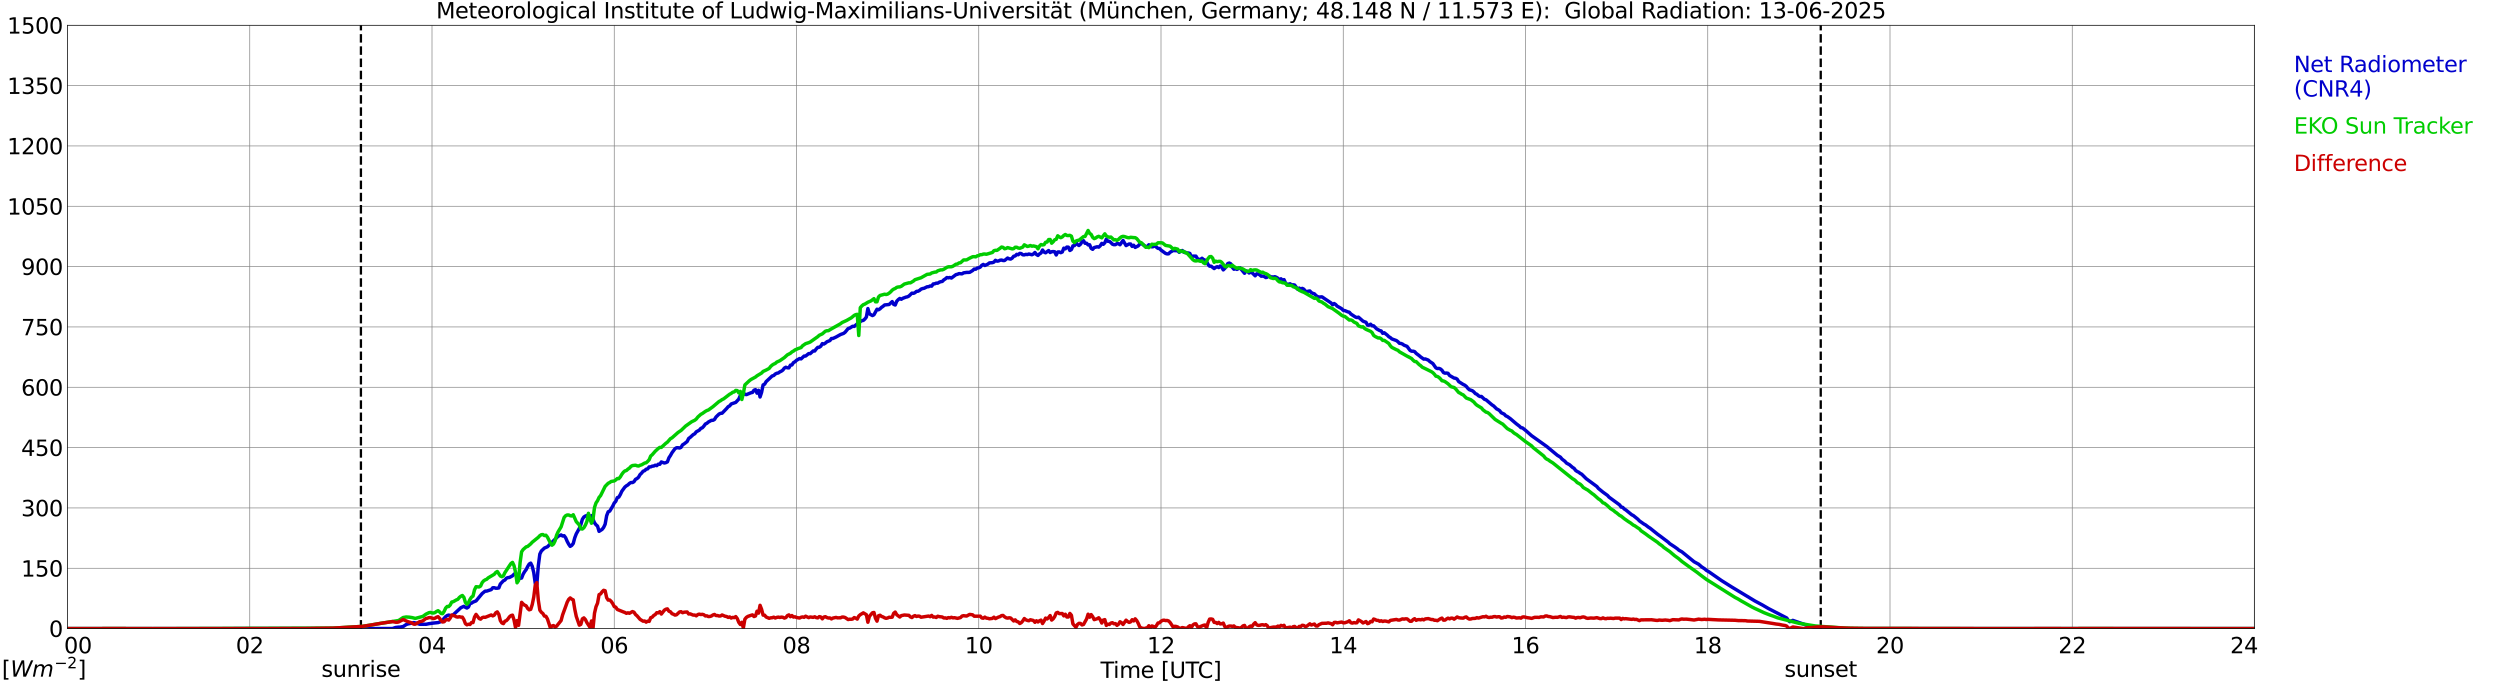<?xml version="1.0" encoding="utf-8" standalone="no"?>
<!DOCTYPE svg PUBLIC "-//W3C//DTD SVG 1.1//EN"
  "http://www.w3.org/Graphics/SVG/1.1/DTD/svg11.dtd">
<svg xmlns:xlink="http://www.w3.org/1999/xlink" width="1085.4pt" height="296.64pt" viewBox="0 0 1085.4 296.64" xmlns="http://www.w3.org/2000/svg" version="1.1">
 <defs>
  <style type="text/css">*{stroke-linejoin: round; stroke-linecap: butt}</style>
 </defs>
 <g id="figure_1">
  <g id="patch_1">
   <path d="M 0 296.64 
L 1085.4 296.64 
L 1085.4 0 
L 0 0 
z
" style="fill: #ffffff"/>
  </g>
  <g id="axes_1">
   <g id="patch_2">
    <path d="M 29.306 272.909 
L 978.814 272.909 
L 978.814 10.976 
L 29.306 10.976 
z
" style="fill: #ffffff"/>
   </g>
   <g id="patch_3">
    <path d="M 978.814 272.909 
L 978.814 272.909 
L 978.814 10.976 
L 978.814 10.976 
z
" clip-path="url(#p629ad0fa13)" style="fill: #d3d3d3; opacity: 0.25; stroke: #d3d3d3; stroke-linejoin: miter"/>
   </g>
   <g id="matplotlib.axis_1">
    <g id="xtick_1">
     <g id="line2d_1">
      <path d="M 29.306 272.909 
L 29.306 10.976 
" clip-path="url(#p629ad0fa13)" style="fill: none; stroke: #808080; stroke-width: 0.3; stroke-linecap: square"/>
     </g>
     <g id="line2d_2"/>
     <g id="text_1">
      <!--    00 -->
      <g transform="translate(18.733 283.627) scale(0.095 -0.095)">
       <defs>
        <path id="DejaVuSans-20" transform="scale(0.016)"/>
        <path id="DejaVuSans-30" d="M 2034 4250 
Q 1547 4250 1301 3770 
Q 1056 3291 1056 2328 
Q 1056 1369 1301 889 
Q 1547 409 2034 409 
Q 2525 409 2770 889 
Q 3016 1369 3016 2328 
Q 3016 3291 2770 3770 
Q 2525 4250 2034 4250 
z
M 2034 4750 
Q 2819 4750 3233 4129 
Q 3647 3509 3647 2328 
Q 3647 1150 3233 529 
Q 2819 -91 2034 -91 
Q 1250 -91 836 529 
Q 422 1150 422 2328 
Q 422 3509 836 4129 
Q 1250 4750 2034 4750 
z
" transform="scale(0.016)"/>
       </defs>
       <use xlink:href="#DejaVuSans-20"/>
       <use xlink:href="#DejaVuSans-20" transform="translate(31.787 0)"/>
       <use xlink:href="#DejaVuSans-20" transform="translate(63.574 0)"/>
       <use xlink:href="#DejaVuSans-30" transform="translate(95.361 0)"/>
       <use xlink:href="#DejaVuSans-30" transform="translate(158.984 0)"/>
      </g>
     </g>
    </g>
    <g id="xtick_2">
     <g id="line2d_3">
      <path d="M 108.431 272.909 
L 108.431 10.976 
" clip-path="url(#p629ad0fa13)" style="fill: none; stroke: #808080; stroke-width: 0.3; stroke-linecap: square"/>
     </g>
     <g id="line2d_4"/>
     <g id="text_2">
      <!-- 02 -->
      <g transform="translate(102.387 283.627) scale(0.095 -0.095)">
       <defs>
        <path id="DejaVuSans-32" d="M 1228 531 
L 3431 531 
L 3431 0 
L 469 0 
L 469 531 
Q 828 903 1448 1529 
Q 2069 2156 2228 2338 
Q 2531 2678 2651 2914 
Q 2772 3150 2772 3378 
Q 2772 3750 2511 3984 
Q 2250 4219 1831 4219 
Q 1534 4219 1204 4116 
Q 875 4013 500 3803 
L 500 4441 
Q 881 4594 1212 4672 
Q 1544 4750 1819 4750 
Q 2544 4750 2975 4387 
Q 3406 4025 3406 3419 
Q 3406 3131 3298 2873 
Q 3191 2616 2906 2266 
Q 2828 2175 2409 1742 
Q 1991 1309 1228 531 
z
" transform="scale(0.016)"/>
       </defs>
       <use xlink:href="#DejaVuSans-30"/>
       <use xlink:href="#DejaVuSans-32" transform="translate(63.623 0)"/>
      </g>
     </g>
    </g>
    <g id="xtick_3">
     <g id="line2d_5">
      <path d="M 187.557 272.909 
L 187.557 10.976 
" clip-path="url(#p629ad0fa13)" style="fill: none; stroke: #808080; stroke-width: 0.3; stroke-linecap: square"/>
     </g>
     <g id="line2d_6"/>
     <g id="text_3">
      <!-- 04 -->
      <g transform="translate(181.513 283.627) scale(0.095 -0.095)">
       <defs>
        <path id="DejaVuSans-34" d="M 2419 4116 
L 825 1625 
L 2419 1625 
L 2419 4116 
z
M 2253 4666 
L 3047 4666 
L 3047 1625 
L 3713 1625 
L 3713 1100 
L 3047 1100 
L 3047 0 
L 2419 0 
L 2419 1100 
L 313 1100 
L 313 1709 
L 2253 4666 
z
" transform="scale(0.016)"/>
       </defs>
       <use xlink:href="#DejaVuSans-30"/>
       <use xlink:href="#DejaVuSans-34" transform="translate(63.623 0)"/>
      </g>
     </g>
    </g>
    <g id="xtick_4">
     <g id="line2d_7">
      <path d="M 266.683 272.909 
L 266.683 10.976 
" clip-path="url(#p629ad0fa13)" style="fill: none; stroke: #808080; stroke-width: 0.3; stroke-linecap: square"/>
     </g>
     <g id="line2d_8"/>
     <g id="text_4">
      <!-- 06 -->
      <g transform="translate(260.638 283.627) scale(0.095 -0.095)">
       <defs>
        <path id="DejaVuSans-36" d="M 2113 2584 
Q 1688 2584 1439 2293 
Q 1191 2003 1191 1497 
Q 1191 994 1439 701 
Q 1688 409 2113 409 
Q 2538 409 2786 701 
Q 3034 994 3034 1497 
Q 3034 2003 2786 2293 
Q 2538 2584 2113 2584 
z
M 3366 4563 
L 3366 3988 
Q 3128 4100 2886 4159 
Q 2644 4219 2406 4219 
Q 1781 4219 1451 3797 
Q 1122 3375 1075 2522 
Q 1259 2794 1537 2939 
Q 1816 3084 2150 3084 
Q 2853 3084 3261 2657 
Q 3669 2231 3669 1497 
Q 3669 778 3244 343 
Q 2819 -91 2113 -91 
Q 1303 -91 875 529 
Q 447 1150 447 2328 
Q 447 3434 972 4092 
Q 1497 4750 2381 4750 
Q 2619 4750 2861 4703 
Q 3103 4656 3366 4563 
z
" transform="scale(0.016)"/>
       </defs>
       <use xlink:href="#DejaVuSans-30"/>
       <use xlink:href="#DejaVuSans-36" transform="translate(63.623 0)"/>
      </g>
     </g>
    </g>
    <g id="xtick_5">
     <g id="line2d_9">
      <path d="M 345.808 272.909 
L 345.808 10.976 
" clip-path="url(#p629ad0fa13)" style="fill: none; stroke: #808080; stroke-width: 0.3; stroke-linecap: square"/>
     </g>
     <g id="line2d_10"/>
     <g id="text_5">
      <!-- 08 -->
      <g transform="translate(339.764 283.627) scale(0.095 -0.095)">
       <defs>
        <path id="DejaVuSans-38" d="M 2034 2216 
Q 1584 2216 1326 1975 
Q 1069 1734 1069 1313 
Q 1069 891 1326 650 
Q 1584 409 2034 409 
Q 2484 409 2743 651 
Q 3003 894 3003 1313 
Q 3003 1734 2745 1975 
Q 2488 2216 2034 2216 
z
M 1403 2484 
Q 997 2584 770 2862 
Q 544 3141 544 3541 
Q 544 4100 942 4425 
Q 1341 4750 2034 4750 
Q 2731 4750 3128 4425 
Q 3525 4100 3525 3541 
Q 3525 3141 3298 2862 
Q 3072 2584 2669 2484 
Q 3125 2378 3379 2068 
Q 3634 1759 3634 1313 
Q 3634 634 3220 271 
Q 2806 -91 2034 -91 
Q 1263 -91 848 271 
Q 434 634 434 1313 
Q 434 1759 690 2068 
Q 947 2378 1403 2484 
z
M 1172 3481 
Q 1172 3119 1398 2916 
Q 1625 2713 2034 2713 
Q 2441 2713 2670 2916 
Q 2900 3119 2900 3481 
Q 2900 3844 2670 4047 
Q 2441 4250 2034 4250 
Q 1625 4250 1398 4047 
Q 1172 3844 1172 3481 
z
" transform="scale(0.016)"/>
       </defs>
       <use xlink:href="#DejaVuSans-30"/>
       <use xlink:href="#DejaVuSans-38" transform="translate(63.623 0)"/>
      </g>
     </g>
    </g>
    <g id="xtick_6">
     <g id="line2d_11">
      <path d="M 424.934 272.909 
L 424.934 10.976 
" clip-path="url(#p629ad0fa13)" style="fill: none; stroke: #808080; stroke-width: 0.3; stroke-linecap: square"/>
     </g>
     <g id="line2d_12"/>
     <g id="text_6">
      <!-- 10 -->
      <g transform="translate(418.89 283.627) scale(0.095 -0.095)">
       <defs>
        <path id="DejaVuSans-31" d="M 794 531 
L 1825 531 
L 1825 4091 
L 703 3866 
L 703 4441 
L 1819 4666 
L 2450 4666 
L 2450 531 
L 3481 531 
L 3481 0 
L 794 0 
L 794 531 
z
" transform="scale(0.016)"/>
       </defs>
       <use xlink:href="#DejaVuSans-31"/>
       <use xlink:href="#DejaVuSans-30" transform="translate(63.623 0)"/>
      </g>
     </g>
    </g>
    <g id="xtick_7">
     <g id="line2d_13">
      <path d="M 504.06 272.909 
L 504.06 10.976 
" clip-path="url(#p629ad0fa13)" style="fill: none; stroke: #808080; stroke-width: 0.3; stroke-linecap: square"/>
     </g>
     <g id="line2d_14"/>
     <g id="text_7">
      <!-- 12 -->
      <g transform="translate(498.015 283.627) scale(0.095 -0.095)">
       <use xlink:href="#DejaVuSans-31"/>
       <use xlink:href="#DejaVuSans-32" transform="translate(63.623 0)"/>
      </g>
     </g>
    </g>
    <g id="xtick_8">
     <g id="line2d_15">
      <path d="M 583.185 272.909 
L 583.185 10.976 
" clip-path="url(#p629ad0fa13)" style="fill: none; stroke: #808080; stroke-width: 0.3; stroke-linecap: square"/>
     </g>
     <g id="line2d_16"/>
     <g id="text_8">
      <!-- 14 -->
      <g transform="translate(577.141 283.627) scale(0.095 -0.095)">
       <use xlink:href="#DejaVuSans-31"/>
       <use xlink:href="#DejaVuSans-34" transform="translate(63.623 0)"/>
      </g>
     </g>
    </g>
    <g id="xtick_9">
     <g id="line2d_17">
      <path d="M 662.311 272.909 
L 662.311 10.976 
" clip-path="url(#p629ad0fa13)" style="fill: none; stroke: #808080; stroke-width: 0.3; stroke-linecap: square"/>
     </g>
     <g id="line2d_18"/>
     <g id="text_9">
      <!-- 16 -->
      <g transform="translate(656.267 283.627) scale(0.095 -0.095)">
       <use xlink:href="#DejaVuSans-31"/>
       <use xlink:href="#DejaVuSans-36" transform="translate(63.623 0)"/>
      </g>
     </g>
    </g>
    <g id="xtick_10">
     <g id="line2d_19">
      <path d="M 741.437 272.909 
L 741.437 10.976 
" clip-path="url(#p629ad0fa13)" style="fill: none; stroke: #808080; stroke-width: 0.3; stroke-linecap: square"/>
     </g>
     <g id="line2d_20"/>
     <g id="text_10">
      <!-- 18 -->
      <g transform="translate(735.392 283.627) scale(0.095 -0.095)">
       <use xlink:href="#DejaVuSans-31"/>
       <use xlink:href="#DejaVuSans-38" transform="translate(63.623 0)"/>
      </g>
     </g>
    </g>
    <g id="xtick_11">
     <g id="line2d_21">
      <path d="M 820.562 272.909 
L 820.562 10.976 
" clip-path="url(#p629ad0fa13)" style="fill: none; stroke: #808080; stroke-width: 0.3; stroke-linecap: square"/>
     </g>
     <g id="line2d_22"/>
     <g id="text_11">
      <!-- 20 -->
      <g transform="translate(814.518 283.627) scale(0.095 -0.095)">
       <use xlink:href="#DejaVuSans-32"/>
       <use xlink:href="#DejaVuSans-30" transform="translate(63.623 0)"/>
      </g>
     </g>
    </g>
    <g id="xtick_12">
     <g id="line2d_23">
      <path d="M 899.688 272.909 
L 899.688 10.976 
" clip-path="url(#p629ad0fa13)" style="fill: none; stroke: #808080; stroke-width: 0.3; stroke-linecap: square"/>
     </g>
     <g id="line2d_24"/>
     <g id="text_12">
      <!-- 22 -->
      <g transform="translate(893.644 283.627) scale(0.095 -0.095)">
       <use xlink:href="#DejaVuSans-32"/>
       <use xlink:href="#DejaVuSans-32" transform="translate(63.623 0)"/>
      </g>
     </g>
    </g>
    <g id="xtick_13">
     <g id="line2d_25">
      <path d="M 978.814 272.909 
L 978.814 10.976 
" clip-path="url(#p629ad0fa13)" style="fill: none; stroke: #808080; stroke-width: 0.3; stroke-linecap: square"/>
     </g>
     <g id="line2d_26"/>
     <g id="text_13">
      <!-- 24    -->
      <g transform="translate(968.241 283.627) scale(0.095 -0.095)">
       <use xlink:href="#DejaVuSans-32"/>
       <use xlink:href="#DejaVuSans-34" transform="translate(63.623 0)"/>
       <use xlink:href="#DejaVuSans-20" transform="translate(127.246 0)"/>
       <use xlink:href="#DejaVuSans-20" transform="translate(159.033 0)"/>
       <use xlink:href="#DejaVuSans-20" transform="translate(190.82 0)"/>
      </g>
     </g>
    </g>
    <g id="text_14">
     <!-- Time [UTC] -->
     <g transform="translate(477.806 294.322) scale(0.095 -0.095)">
      <defs>
       <path id="DejaVuSans-54" d="M -19 4666 
L 3928 4666 
L 3928 4134 
L 2272 4134 
L 2272 0 
L 1638 0 
L 1638 4134 
L -19 4134 
L -19 4666 
z
" transform="scale(0.016)"/>
       <path id="DejaVuSans-69" d="M 603 3500 
L 1178 3500 
L 1178 0 
L 603 0 
L 603 3500 
z
M 603 4863 
L 1178 4863 
L 1178 4134 
L 603 4134 
L 603 4863 
z
" transform="scale(0.016)"/>
       <path id="DejaVuSans-6d" d="M 3328 2828 
Q 3544 3216 3844 3400 
Q 4144 3584 4550 3584 
Q 5097 3584 5394 3201 
Q 5691 2819 5691 2113 
L 5691 0 
L 5113 0 
L 5113 2094 
Q 5113 2597 4934 2840 
Q 4756 3084 4391 3084 
Q 3944 3084 3684 2787 
Q 3425 2491 3425 1978 
L 3425 0 
L 2847 0 
L 2847 2094 
Q 2847 2600 2669 2842 
Q 2491 3084 2119 3084 
Q 1678 3084 1418 2786 
Q 1159 2488 1159 1978 
L 1159 0 
L 581 0 
L 581 3500 
L 1159 3500 
L 1159 2956 
Q 1356 3278 1631 3431 
Q 1906 3584 2284 3584 
Q 2666 3584 2933 3390 
Q 3200 3197 3328 2828 
z
" transform="scale(0.016)"/>
       <path id="DejaVuSans-65" d="M 3597 1894 
L 3597 1613 
L 953 1613 
Q 991 1019 1311 708 
Q 1631 397 2203 397 
Q 2534 397 2845 478 
Q 3156 559 3463 722 
L 3463 178 
Q 3153 47 2828 -22 
Q 2503 -91 2169 -91 
Q 1331 -91 842 396 
Q 353 884 353 1716 
Q 353 2575 817 3079 
Q 1281 3584 2069 3584 
Q 2775 3584 3186 3129 
Q 3597 2675 3597 1894 
z
M 3022 2063 
Q 3016 2534 2758 2815 
Q 2500 3097 2075 3097 
Q 1594 3097 1305 2825 
Q 1016 2553 972 2059 
L 3022 2063 
z
" transform="scale(0.016)"/>
       <path id="DejaVuSans-5b" d="M 550 4863 
L 1875 4863 
L 1875 4416 
L 1125 4416 
L 1125 -397 
L 1875 -397 
L 1875 -844 
L 550 -844 
L 550 4863 
z
" transform="scale(0.016)"/>
       <path id="DejaVuSans-55" d="M 556 4666 
L 1191 4666 
L 1191 1831 
Q 1191 1081 1462 751 
Q 1734 422 2344 422 
Q 2950 422 3222 751 
Q 3494 1081 3494 1831 
L 3494 4666 
L 4128 4666 
L 4128 1753 
Q 4128 841 3676 375 
Q 3225 -91 2344 -91 
Q 1459 -91 1007 375 
Q 556 841 556 1753 
L 556 4666 
z
" transform="scale(0.016)"/>
       <path id="DejaVuSans-43" d="M 4122 4306 
L 4122 3641 
Q 3803 3938 3442 4084 
Q 3081 4231 2675 4231 
Q 1875 4231 1450 3742 
Q 1025 3253 1025 2328 
Q 1025 1406 1450 917 
Q 1875 428 2675 428 
Q 3081 428 3442 575 
Q 3803 722 4122 1019 
L 4122 359 
Q 3791 134 3420 21 
Q 3050 -91 2638 -91 
Q 1578 -91 968 557 
Q 359 1206 359 2328 
Q 359 3453 968 4101 
Q 1578 4750 2638 4750 
Q 3056 4750 3426 4639 
Q 3797 4528 4122 4306 
z
" transform="scale(0.016)"/>
       <path id="DejaVuSans-5d" d="M 1947 4863 
L 1947 -844 
L 622 -844 
L 622 -397 
L 1369 -397 
L 1369 4416 
L 622 4416 
L 622 4863 
L 1947 4863 
z
" transform="scale(0.016)"/>
      </defs>
      <use xlink:href="#DejaVuSans-54"/>
      <use xlink:href="#DejaVuSans-69" transform="translate(57.959 0)"/>
      <use xlink:href="#DejaVuSans-6d" transform="translate(85.742 0)"/>
      <use xlink:href="#DejaVuSans-65" transform="translate(183.154 0)"/>
      <use xlink:href="#DejaVuSans-20" transform="translate(244.678 0)"/>
      <use xlink:href="#DejaVuSans-5b" transform="translate(276.465 0)"/>
      <use xlink:href="#DejaVuSans-55" transform="translate(315.479 0)"/>
      <use xlink:href="#DejaVuSans-54" transform="translate(388.672 0)"/>
      <use xlink:href="#DejaVuSans-43" transform="translate(443.881 0)"/>
      <use xlink:href="#DejaVuSans-5d" transform="translate(513.705 0)"/>
     </g>
    </g>
   </g>
   <g id="matplotlib.axis_2">
    <g id="ytick_1">
     <g id="line2d_27">
      <path d="M 29.306 272.909 
L 978.814 272.909 
" clip-path="url(#p629ad0fa13)" style="fill: none; stroke: #808080; stroke-width: 0.3; stroke-linecap: square"/>
     </g>
     <g id="line2d_28"/>
     <g id="text_15">
      <!-- 0 -->
      <g transform="translate(21.261 276.518) scale(0.095 -0.095)">
       <use xlink:href="#DejaVuSans-30"/>
      </g>
     </g>
    </g>
    <g id="ytick_2">
     <g id="line2d_29">
      <path d="M 29.306 246.715 
L 978.814 246.715 
" clip-path="url(#p629ad0fa13)" style="fill: none; stroke: #808080; stroke-width: 0.3; stroke-linecap: square"/>
     </g>
     <g id="line2d_30"/>
     <g id="text_16">
      <!-- 150 -->
      <g transform="translate(9.173 250.325) scale(0.095 -0.095)">
       <defs>
        <path id="DejaVuSans-35" d="M 691 4666 
L 3169 4666 
L 3169 4134 
L 1269 4134 
L 1269 2991 
Q 1406 3038 1543 3061 
Q 1681 3084 1819 3084 
Q 2600 3084 3056 2656 
Q 3513 2228 3513 1497 
Q 3513 744 3044 326 
Q 2575 -91 1722 -91 
Q 1428 -91 1123 -41 
Q 819 9 494 109 
L 494 744 
Q 775 591 1075 516 
Q 1375 441 1709 441 
Q 2250 441 2565 725 
Q 2881 1009 2881 1497 
Q 2881 1984 2565 2268 
Q 2250 2553 1709 2553 
Q 1456 2553 1204 2497 
Q 953 2441 691 2322 
L 691 4666 
z
" transform="scale(0.016)"/>
       </defs>
       <use xlink:href="#DejaVuSans-31"/>
       <use xlink:href="#DejaVuSans-35" transform="translate(63.623 0)"/>
       <use xlink:href="#DejaVuSans-30" transform="translate(127.246 0)"/>
      </g>
     </g>
    </g>
    <g id="ytick_3">
     <g id="line2d_31">
      <path d="M 29.306 220.522 
L 978.814 220.522 
" clip-path="url(#p629ad0fa13)" style="fill: none; stroke: #808080; stroke-width: 0.3; stroke-linecap: square"/>
     </g>
     <g id="line2d_32"/>
     <g id="text_17">
      <!-- 300 -->
      <g transform="translate(9.173 224.131) scale(0.095 -0.095)">
       <defs>
        <path id="DejaVuSans-33" d="M 2597 2516 
Q 3050 2419 3304 2112 
Q 3559 1806 3559 1356 
Q 3559 666 3084 287 
Q 2609 -91 1734 -91 
Q 1441 -91 1130 -33 
Q 819 25 488 141 
L 488 750 
Q 750 597 1062 519 
Q 1375 441 1716 441 
Q 2309 441 2620 675 
Q 2931 909 2931 1356 
Q 2931 1769 2642 2001 
Q 2353 2234 1838 2234 
L 1294 2234 
L 1294 2753 
L 1863 2753 
Q 2328 2753 2575 2939 
Q 2822 3125 2822 3475 
Q 2822 3834 2567 4026 
Q 2313 4219 1838 4219 
Q 1578 4219 1281 4162 
Q 984 4106 628 3988 
L 628 4550 
Q 988 4650 1302 4700 
Q 1616 4750 1894 4750 
Q 2613 4750 3031 4423 
Q 3450 4097 3450 3541 
Q 3450 3153 3228 2886 
Q 3006 2619 2597 2516 
z
" transform="scale(0.016)"/>
       </defs>
       <use xlink:href="#DejaVuSans-33"/>
       <use xlink:href="#DejaVuSans-30" transform="translate(63.623 0)"/>
       <use xlink:href="#DejaVuSans-30" transform="translate(127.246 0)"/>
      </g>
     </g>
    </g>
    <g id="ytick_4">
     <g id="line2d_33">
      <path d="M 29.306 194.329 
L 978.814 194.329 
" clip-path="url(#p629ad0fa13)" style="fill: none; stroke: #808080; stroke-width: 0.3; stroke-linecap: square"/>
     </g>
     <g id="line2d_34"/>
     <g id="text_18">
      <!-- 450 -->
      <g transform="translate(9.173 197.938) scale(0.095 -0.095)">
       <use xlink:href="#DejaVuSans-34"/>
       <use xlink:href="#DejaVuSans-35" transform="translate(63.623 0)"/>
       <use xlink:href="#DejaVuSans-30" transform="translate(127.246 0)"/>
      </g>
     </g>
    </g>
    <g id="ytick_5">
     <g id="line2d_35">
      <path d="M 29.306 168.136 
L 978.814 168.136 
" clip-path="url(#p629ad0fa13)" style="fill: none; stroke: #808080; stroke-width: 0.3; stroke-linecap: square"/>
     </g>
     <g id="line2d_36"/>
     <g id="text_19">
      <!-- 600 -->
      <g transform="translate(9.173 171.745) scale(0.095 -0.095)">
       <use xlink:href="#DejaVuSans-36"/>
       <use xlink:href="#DejaVuSans-30" transform="translate(63.623 0)"/>
       <use xlink:href="#DejaVuSans-30" transform="translate(127.246 0)"/>
      </g>
     </g>
    </g>
    <g id="ytick_6">
     <g id="line2d_37">
      <path d="M 29.306 141.942 
L 978.814 141.942 
" clip-path="url(#p629ad0fa13)" style="fill: none; stroke: #808080; stroke-width: 0.3; stroke-linecap: square"/>
     </g>
     <g id="line2d_38"/>
     <g id="text_20">
      <!-- 750 -->
      <g transform="translate(9.173 145.551) scale(0.095 -0.095)">
       <defs>
        <path id="DejaVuSans-37" d="M 525 4666 
L 3525 4666 
L 3525 4397 
L 1831 0 
L 1172 0 
L 2766 4134 
L 525 4134 
L 525 4666 
z
" transform="scale(0.016)"/>
       </defs>
       <use xlink:href="#DejaVuSans-37"/>
       <use xlink:href="#DejaVuSans-35" transform="translate(63.623 0)"/>
       <use xlink:href="#DejaVuSans-30" transform="translate(127.246 0)"/>
      </g>
     </g>
    </g>
    <g id="ytick_7">
     <g id="line2d_39">
      <path d="M 29.306 115.749 
L 978.814 115.749 
" clip-path="url(#p629ad0fa13)" style="fill: none; stroke: #808080; stroke-width: 0.3; stroke-linecap: square"/>
     </g>
     <g id="line2d_40"/>
     <g id="text_21">
      <!-- 900 -->
      <g transform="translate(9.173 119.358) scale(0.095 -0.095)">
       <defs>
        <path id="DejaVuSans-39" d="M 703 97 
L 703 672 
Q 941 559 1184 500 
Q 1428 441 1663 441 
Q 2288 441 2617 861 
Q 2947 1281 2994 2138 
Q 2813 1869 2534 1725 
Q 2256 1581 1919 1581 
Q 1219 1581 811 2004 
Q 403 2428 403 3163 
Q 403 3881 828 4315 
Q 1253 4750 1959 4750 
Q 2769 4750 3195 4129 
Q 3622 3509 3622 2328 
Q 3622 1225 3098 567 
Q 2575 -91 1691 -91 
Q 1453 -91 1209 -44 
Q 966 3 703 97 
z
M 1959 2075 
Q 2384 2075 2632 2365 
Q 2881 2656 2881 3163 
Q 2881 3666 2632 3958 
Q 2384 4250 1959 4250 
Q 1534 4250 1286 3958 
Q 1038 3666 1038 3163 
Q 1038 2656 1286 2365 
Q 1534 2075 1959 2075 
z
" transform="scale(0.016)"/>
       </defs>
       <use xlink:href="#DejaVuSans-39"/>
       <use xlink:href="#DejaVuSans-30" transform="translate(63.623 0)"/>
       <use xlink:href="#DejaVuSans-30" transform="translate(127.246 0)"/>
      </g>
     </g>
    </g>
    <g id="ytick_8">
     <g id="line2d_41">
      <path d="M 29.306 89.556 
L 978.814 89.556 
" clip-path="url(#p629ad0fa13)" style="fill: none; stroke: #808080; stroke-width: 0.3; stroke-linecap: square"/>
     </g>
     <g id="line2d_42"/>
     <g id="text_22">
      <!-- 1050 -->
      <g transform="translate(3.128 93.165) scale(0.095 -0.095)">
       <use xlink:href="#DejaVuSans-31"/>
       <use xlink:href="#DejaVuSans-30" transform="translate(63.623 0)"/>
       <use xlink:href="#DejaVuSans-35" transform="translate(127.246 0)"/>
       <use xlink:href="#DejaVuSans-30" transform="translate(190.869 0)"/>
      </g>
     </g>
    </g>
    <g id="ytick_9">
     <g id="line2d_43">
      <path d="M 29.306 63.362 
L 978.814 63.362 
" clip-path="url(#p629ad0fa13)" style="fill: none; stroke: #808080; stroke-width: 0.3; stroke-linecap: square"/>
     </g>
     <g id="line2d_44"/>
     <g id="text_23">
      <!-- 1200 -->
      <g transform="translate(3.128 66.972) scale(0.095 -0.095)">
       <use xlink:href="#DejaVuSans-31"/>
       <use xlink:href="#DejaVuSans-32" transform="translate(63.623 0)"/>
       <use xlink:href="#DejaVuSans-30" transform="translate(127.246 0)"/>
       <use xlink:href="#DejaVuSans-30" transform="translate(190.869 0)"/>
      </g>
     </g>
    </g>
    <g id="ytick_10">
     <g id="line2d_45">
      <path d="M 29.306 37.169 
L 978.814 37.169 
" clip-path="url(#p629ad0fa13)" style="fill: none; stroke: #808080; stroke-width: 0.3; stroke-linecap: square"/>
     </g>
     <g id="line2d_46"/>
     <g id="text_24">
      <!-- 1350 -->
      <g transform="translate(3.128 40.778) scale(0.095 -0.095)">
       <use xlink:href="#DejaVuSans-31"/>
       <use xlink:href="#DejaVuSans-33" transform="translate(63.623 0)"/>
       <use xlink:href="#DejaVuSans-35" transform="translate(127.246 0)"/>
       <use xlink:href="#DejaVuSans-30" transform="translate(190.869 0)"/>
      </g>
     </g>
    </g>
    <g id="ytick_11">
     <g id="line2d_47">
      <path d="M 29.306 10.976 
L 978.814 10.976 
" clip-path="url(#p629ad0fa13)" style="fill: none; stroke: #808080; stroke-width: 0.3; stroke-linecap: square"/>
     </g>
     <g id="line2d_48"/>
     <g id="text_25">
      <!-- 1500 -->
      <g transform="translate(3.128 14.585) scale(0.095 -0.095)">
       <use xlink:href="#DejaVuSans-31"/>
       <use xlink:href="#DejaVuSans-35" transform="translate(63.623 0)"/>
       <use xlink:href="#DejaVuSans-30" transform="translate(127.246 0)"/>
       <use xlink:href="#DejaVuSans-30" transform="translate(190.869 0)"/>
      </g>
     </g>
    </g>
   </g>
   <g id="line2d_49">
    <path d="M 156.698 272.909 
L 156.698 10.976 
" clip-path="url(#p629ad0fa13)" style="fill: none; stroke-dasharray: 3.7,1.6; stroke-dashoffset: 0; stroke: #000000"/>
   </g>
   <g id="line2d_50">
    <path d="M 790.495 272.909 
L 790.495 10.976 
" clip-path="url(#p629ad0fa13)" style="fill: none; stroke-dasharray: 3.7,1.6; stroke-dashoffset: 0; stroke: #000000"/>
   </g>
   <g id="line2d_51">
    <path d="M 29.306 272.909 
L 170.413 272.883 
L 171.732 272.436 
L 173.051 272.275 
L 173.71 272.261 
L 175.029 272.018 
L 176.348 271.154 
L 177.007 270.909 
L 178.985 270.492 
L 179.645 270.289 
L 180.963 270.613 
L 182.282 271.046 
L 184.26 271.018 
L 184.92 271.046 
L 186.238 270.775 
L 188.216 270.504 
L 190.195 270.302 
L 191.513 269.856 
L 192.173 269.289 
L 192.832 268.412 
L 193.492 267.723 
L 194.151 267.237 
L 194.81 267.035 
L 195.47 267.223 
L 196.129 267.249 
L 196.788 266.898 
L 200.085 263.848 
L 201.404 263.226 
L 202.063 263.685 
L 202.723 263.982 
L 203.382 263.549 
L 204.042 262.037 
L 204.701 261.874 
L 205.36 261.415 
L 206.679 260.89 
L 209.317 257.703 
L 210.635 256.636 
L 211.295 256.636 
L 213.273 255.986 
L 213.932 255.19 
L 214.592 255.164 
L 215.251 255.392 
L 215.91 255.378 
L 216.57 255.244 
L 217.229 253.555 
L 218.548 252.151 
L 219.207 251.827 
L 219.867 251.016 
L 220.526 250.788 
L 221.186 250.706 
L 222.504 250.004 
L 223.164 249.33 
L 223.823 248.856 
L 224.482 249.572 
L 225.142 250.625 
L 225.801 251.111 
L 226.461 250.95 
L 227.12 249.275 
L 227.779 248.167 
L 228.439 247.302 
L 229.098 245.966 
L 229.757 244.885 
L 230.417 244.494 
L 231.076 245.858 
L 231.736 248.586 
L 232.395 253.313 
L 233.054 253.852 
L 233.714 245.628 
L 234.373 240.564 
L 235.033 239.228 
L 236.351 237.958 
L 237.67 237.391 
L 242.286 232.838 
L 243.604 232.245 
L 244.264 232.704 
L 244.923 232.582 
L 245.583 233.474 
L 246.242 235.014 
L 246.901 236.256 
L 247.561 237.214 
L 248.22 236.795 
L 248.88 235.945 
L 249.539 233.488 
L 250.198 231.771 
L 251.517 229.409 
L 252.176 227.76 
L 252.836 225.466 
L 253.495 224.465 
L 254.155 224.048 
L 254.814 223.817 
L 255.473 224.519 
L 256.133 224.762 
L 256.792 223.857 
L 258.111 226.992 
L 258.77 227.842 
L 259.43 228.422 
L 260.089 230.692 
L 261.408 229.84 
L 262.067 228.99 
L 262.726 227.6 
L 263.386 223.885 
L 264.045 222.197 
L 264.705 221.926 
L 266.023 219.738 
L 266.683 218.374 
L 267.342 217.658 
L 268.002 216.066 
L 268.661 215.823 
L 269.32 214.702 
L 269.98 213.256 
L 271.298 211.461 
L 271.958 210.92 
L 272.617 210.529 
L 273.277 209.881 
L 273.936 209.488 
L 274.595 209.516 
L 275.255 209.125 
L 275.914 208.098 
L 276.573 207.773 
L 277.233 207.179 
L 277.892 206.03 
L 278.552 205.41 
L 279.211 204.586 
L 279.87 204.356 
L 280.53 203.708 
L 281.189 203.559 
L 281.849 202.709 
L 282.508 202.709 
L 283.167 202.384 
L 283.827 202.33 
L 284.486 201.979 
L 285.145 202.155 
L 285.805 201.52 
L 286.464 201.574 
L 287.124 200.561 
L 288.442 201.02 
L 289.102 200.846 
L 289.761 200.521 
L 290.42 198.752 
L 291.08 197.765 
L 291.739 196.578 
L 293.058 194.795 
L 293.717 194.404 
L 294.377 194.376 
L 295.036 194.524 
L 295.696 194.214 
L 296.355 193.107 
L 297.014 192.729 
L 298.333 191.689 
L 298.992 190.365 
L 299.652 189.892 
L 300.971 188.676 
L 301.63 188.339 
L 302.289 187.475 
L 303.608 186.759 
L 304.267 185.989 
L 304.927 185.732 
L 305.586 185.004 
L 306.246 184.086 
L 306.905 183.775 
L 307.564 183.207 
L 308.883 182.491 
L 309.543 182.477 
L 310.202 182.114 
L 310.861 181.047 
L 312.18 179.764 
L 312.839 179.453 
L 313.499 179.399 
L 315.477 177.359 
L 316.136 176.577 
L 316.796 176.212 
L 317.455 175.388 
L 319.433 174.7 
L 320.752 173.268 
L 321.411 171.701 
L 322.071 170.715 
L 322.73 170.648 
L 323.39 171.188 
L 324.049 171.336 
L 326.027 170.526 
L 326.686 170.378 
L 327.346 169.419 
L 328.005 169.176 
L 328.665 170.689 
L 329.324 169.459 
L 329.983 172.349 
L 330.643 170.364 
L 331.302 167.123 
L 331.961 166.812 
L 332.621 165.691 
L 335.258 163.22 
L 335.918 163.044 
L 336.577 162.396 
L 337.236 162.059 
L 337.896 161.936 
L 338.555 161.463 
L 339.215 161.154 
L 339.874 160.681 
L 340.533 159.817 
L 341.193 159.438 
L 341.852 159.694 
L 342.512 159.708 
L 343.171 158.533 
L 343.83 158.439 
L 344.49 157.426 
L 345.149 157.061 
L 345.808 156.439 
L 347.127 155.671 
L 347.787 155.819 
L 349.105 154.59 
L 349.765 154.59 
L 351.083 153.523 
L 351.743 153.549 
L 353.062 152.362 
L 353.721 152.388 
L 354.38 151.498 
L 355.04 150.822 
L 355.699 150.754 
L 356.359 150.308 
L 357.018 149.187 
L 357.677 149.378 
L 358.337 148.973 
L 358.996 148.391 
L 360.315 147.864 
L 360.974 146.973 
L 361.634 146.945 
L 362.952 146.337 
L 364.93 145.23 
L 366.249 144.745 
L 366.909 144.246 
L 368.227 142.637 
L 368.887 142.449 
L 370.206 141.638 
L 370.865 141.719 
L 372.184 140.598 
L 372.843 140.206 
L 373.502 139.613 
L 374.162 139.234 
L 374.821 139.099 
L 375.481 138.506 
L 376.14 137.667 
L 376.799 133.967 
L 377.459 136.25 
L 378.777 137.006 
L 379.437 136.655 
L 380.756 134.252 
L 381.415 134.495 
L 382.074 134.076 
L 382.734 133.428 
L 383.393 132.982 
L 384.053 132.401 
L 386.031 132.198 
L 387.349 130.943 
L 388.009 132.158 
L 388.668 132.415 
L 389.328 130.78 
L 389.987 130.091 
L 390.646 129.579 
L 391.306 129.93 
L 391.965 129.511 
L 393.284 129.011 
L 393.943 128.875 
L 394.603 128.538 
L 395.921 127.269 
L 396.581 127.363 
L 397.24 127.066 
L 397.899 126.499 
L 398.559 126.445 
L 399.218 126.094 
L 399.878 125.526 
L 400.537 125.283 
L 401.196 125.163 
L 402.515 124.513 
L 403.175 124.473 
L 403.834 124.136 
L 404.493 124.23 
L 405.153 123.286 
L 405.812 123.218 
L 406.471 122.933 
L 407.131 122.947 
L 407.79 122.528 
L 408.45 122.299 
L 409.109 122.191 
L 409.768 121.503 
L 410.428 121.084 
L 411.087 120.502 
L 411.746 120.624 
L 412.406 120.476 
L 413.065 120.719 
L 415.043 119.233 
L 415.703 119.084 
L 416.362 118.787 
L 417.681 118.896 
L 418.34 118.464 
L 419.659 118.274 
L 420.978 118.248 
L 422.297 117.438 
L 422.956 116.802 
L 423.615 116.884 
L 424.275 116.371 
L 424.934 116.276 
L 425.593 115.965 
L 426.253 115.181 
L 426.912 114.804 
L 427.572 115.263 
L 428.89 114.668 
L 429.55 114.142 
L 430.869 114.034 
L 431.528 113.791 
L 432.187 113.021 
L 432.847 113.386 
L 433.506 113.304 
L 434.165 112.981 
L 434.825 112.899 
L 435.484 113.102 
L 436.144 113.102 
L 437.462 112.035 
L 438.122 112.373 
L 438.781 112.48 
L 439.44 112.075 
L 440.1 111.252 
L 440.759 111.13 
L 441.419 110.428 
L 442.078 110.603 
L 442.737 110.009 
L 443.397 110.103 
L 444.056 110.631 
L 444.716 110.657 
L 445.375 110.428 
L 446.034 110.536 
L 446.694 110.266 
L 448.012 110.603 
L 448.672 110.28 
L 449.331 109.618 
L 449.991 110.496 
L 450.65 110.901 
L 451.309 110.24 
L 451.969 109.847 
L 452.628 108.551 
L 453.287 109.442 
L 453.947 109.752 
L 455.266 108.78 
L 455.925 109.632 
L 456.584 109.293 
L 457.244 109.213 
L 457.903 109.307 
L 458.563 110.699 
L 459.222 109.415 
L 459.881 109.361 
L 460.541 109.698 
L 461.2 109.401 
L 461.859 107.741 
L 462.519 108.038 
L 463.178 107.268 
L 463.838 107.308 
L 464.497 108.74 
L 465.156 108.348 
L 465.816 106.74 
L 466.475 106.634 
L 467.134 105.228 
L 467.794 106.187 
L 468.453 106.58 
L 469.113 106.012 
L 469.772 104.917 
L 470.431 104.512 
L 471.091 105.621 
L 471.75 105.607 
L 472.409 106.309 
L 473.069 106.269 
L 473.728 107.821 
L 474.388 108.24 
L 475.047 107.484 
L 476.366 107.133 
L 477.025 107.295 
L 477.685 106.7 
L 478.344 105.673 
L 479.003 106.066 
L 479.663 105.404 
L 480.322 103.838 
L 480.981 104.756 
L 481.641 104.783 
L 482.3 105.296 
L 482.96 106.012 
L 483.619 106.241 
L 484.278 106.215 
L 484.938 105.769 
L 485.597 105.823 
L 486.256 106.255 
L 487.575 104.392 
L 488.894 106.62 
L 490.213 105.918 
L 490.872 105.93 
L 491.532 106.971 
L 492.191 106.485 
L 492.85 107.416 
L 494.169 106.754 
L 494.828 105.944 
L 495.488 105.633 
L 497.466 107.133 
L 498.125 106.957 
L 498.785 106.269 
L 499.444 106.634 
L 500.103 107.173 
L 500.763 107.065 
L 501.422 106.552 
L 502.082 107.322 
L 502.741 107.835 
L 503.4 107.889 
L 504.06 108.577 
L 506.038 110.023 
L 506.697 110.226 
L 507.357 110.198 
L 508.016 109.524 
L 509.335 108.768 
L 511.313 108.874 
L 511.972 109.536 
L 512.632 109.024 
L 513.291 108.768 
L 513.95 109.47 
L 514.61 109.496 
L 515.269 109.861 
L 515.929 109.821 
L 516.588 110.037 
L 517.247 111.563 
L 517.907 111.184 
L 519.226 111.21 
L 519.885 112.291 
L 520.544 112.628 
L 521.204 112.616 
L 521.863 112.129 
L 522.522 112.697 
L 523.182 112.927 
L 523.841 113.535 
L 524.501 114.844 
L 525.16 115.56 
L 525.819 115.56 
L 527.138 116.587 
L 527.797 116.074 
L 528.457 115.803 
L 529.116 116.154 
L 529.776 115.478 
L 530.435 116.006 
L 531.094 117.167 
L 531.754 116.533 
L 532.413 115.614 
L 533.073 114.411 
L 533.732 114.209 
L 534.391 114.56 
L 535.051 116.086 
L 535.71 116.884 
L 536.369 116.681 
L 537.029 116.964 
L 538.348 116.248 
L 540.326 118.639 
L 540.985 117.666 
L 541.644 117.802 
L 542.304 118.517 
L 542.963 118.194 
L 543.623 118.422 
L 544.941 119.734 
L 545.601 118.882 
L 546.26 118.964 
L 546.919 119.341 
L 547.579 119.922 
L 548.238 119.854 
L 548.898 120.057 
L 549.557 120.502 
L 550.216 120.341 
L 550.876 119.652 
L 551.535 120.165 
L 552.854 120.273 
L 553.513 120.125 
L 554.173 120.408 
L 554.832 120.813 
L 555.491 121.637 
L 556.151 121.043 
L 556.81 121.637 
L 557.47 121.408 
L 558.129 122.907 
L 558.788 123.446 
L 559.448 123.392 
L 560.107 123.218 
L 560.766 123.677 
L 561.426 123.649 
L 562.085 123.757 
L 563.404 125.594 
L 564.063 125.081 
L 564.723 125.486 
L 565.382 125.203 
L 566.042 125.526 
L 566.701 126.324 
L 567.36 126.661 
L 568.02 126.418 
L 568.679 126.324 
L 569.338 127.04 
L 569.998 127.377 
L 570.657 127.566 
L 571.317 128.282 
L 571.976 128.741 
L 572.635 128.971 
L 573.954 128.875 
L 575.273 129.794 
L 577.91 131.537 
L 578.57 132.333 
L 579.229 131.779 
L 579.889 132.212 
L 580.548 132.928 
L 581.867 133.656 
L 582.526 134.062 
L 583.185 134.751 
L 583.845 134.846 
L 585.164 135.399 
L 585.823 135.562 
L 586.482 136.332 
L 588.46 137.641 
L 589.12 137.884 
L 589.779 137.695 
L 591.757 139.436 
L 593.076 139.938 
L 593.736 141.153 
L 594.395 141.207 
L 595.054 140.76 
L 595.714 141.45 
L 596.373 141.462 
L 597.692 142.786 
L 599.011 143.516 
L 599.67 143.692 
L 600.329 144.717 
L 600.989 144.474 
L 602.307 145.515 
L 602.967 146.189 
L 603.626 146.568 
L 604.286 147.148 
L 606.264 147.864 
L 606.923 148.351 
L 607.582 149.053 
L 608.242 149.121 
L 608.901 149.378 
L 609.561 149.863 
L 610.879 150.376 
L 612.198 152.131 
L 612.858 152.47 
L 613.517 152.47 
L 614.176 152.659 
L 614.836 153.415 
L 616.154 154.402 
L 616.814 154.981 
L 618.133 155.914 
L 618.792 155.832 
L 620.111 156.345 
L 620.77 156.967 
L 622.089 157.845 
L 623.408 159.722 
L 624.067 160.019 
L 624.726 159.939 
L 625.386 160.194 
L 626.045 160.761 
L 626.705 161.748 
L 627.364 162.019 
L 628.023 161.95 
L 628.683 162.085 
L 629.342 163.017 
L 631.32 164.151 
L 631.98 164.233 
L 632.639 164.61 
L 633.298 165.665 
L 635.276 166.92 
L 635.936 167.231 
L 636.595 167.744 
L 637.255 168.555 
L 637.914 169.189 
L 639.233 169.634 
L 639.892 170.161 
L 640.552 170.891 
L 641.211 171.174 
L 641.87 171.796 
L 642.53 172.161 
L 643.189 172.133 
L 644.508 173.376 
L 645.167 173.579 
L 647.805 175.807 
L 648.464 176.226 
L 649.783 177.535 
L 650.442 177.859 
L 651.102 178.318 
L 651.761 179.182 
L 653.08 179.804 
L 653.739 180.548 
L 654.399 180.817 
L 655.717 181.763 
L 658.355 184.017 
L 659.674 185.016 
L 660.333 185.692 
L 660.992 185.774 
L 662.311 186.827 
L 664.949 189.15 
L 671.542 193.849 
L 676.158 197.685 
L 677.477 198.481 
L 678.136 199.292 
L 679.455 200.318 
L 680.114 201.061 
L 681.433 201.776 
L 682.752 202.938 
L 683.411 203.343 
L 684.071 204.235 
L 684.73 204.694 
L 685.389 205.005 
L 686.049 205.519 
L 686.708 205.87 
L 688.686 207.841 
L 693.302 211.231 
L 693.961 212.055 
L 695.939 213.661 
L 697.918 215.093 
L 698.577 215.835 
L 703.193 219.226 
L 703.852 220.157 
L 704.511 220.252 
L 705.171 220.967 
L 705.83 221.373 
L 708.468 223.506 
L 709.127 223.831 
L 711.105 225.438 
L 711.765 226.14 
L 713.743 227.532 
L 714.402 227.882 
L 715.721 228.895 
L 716.38 229.3 
L 719.677 231.948 
L 720.996 232.906 
L 724.293 235.405 
L 724.952 236.039 
L 726.93 237.337 
L 728.249 238.267 
L 728.909 238.863 
L 730.227 239.591 
L 735.502 243.887 
L 737.48 244.966 
L 738.799 246.115 
L 740.118 246.979 
L 740.777 247.573 
L 742.096 248.357 
L 744.074 249.735 
L 747.371 252.029 
L 751.987 254.933 
L 761.878 260.904 
L 765.174 262.672 
L 767.812 264.211 
L 775.725 268.304 
L 776.384 269.317 
L 777.043 269.911 
L 778.362 269.343 
L 782.978 270.937 
L 784.956 271.679 
L 790.89 272.909 
L 978.154 272.909 
L 978.154 272.909 
" clip-path="url(#p629ad0fa13)" style="fill: none; stroke: #0000cc; stroke-width: 1.5; stroke-linecap: square"/>
   </g>
   <g id="line2d_52">
    <path d="M 29.306 272.9 
L 42.493 272.897 
L 51.065 272.891 
L 55.681 272.896 
L 60.297 272.896 
L 66.231 272.925 
L 144.697 272.698 
L 157.226 271.957 
L 161.182 271.336 
L 165.138 270.653 
L 173.051 269.401 
L 175.029 268.096 
L 176.348 267.868 
L 177.666 267.943 
L 178.985 268.153 
L 180.304 268.486 
L 183.601 267.612 
L 184.92 266.649 
L 186.238 266.003 
L 186.898 265.89 
L 187.557 266.104 
L 188.216 266.158 
L 188.876 265.93 
L 189.535 265.461 
L 190.195 265.143 
L 190.854 265.667 
L 191.513 266.357 
L 192.173 266.429 
L 192.832 265.432 
L 193.492 263.988 
L 194.151 263.301 
L 194.81 263.331 
L 195.47 262.656 
L 196.129 261.367 
L 196.788 261.231 
L 198.107 260.467 
L 198.767 260.203 
L 199.426 259.399 
L 200.085 258.865 
L 200.745 258.541 
L 201.404 259.346 
L 202.063 261.544 
L 202.723 262.342 
L 203.382 261.646 
L 204.042 260.254 
L 204.701 259.256 
L 205.36 258.795 
L 206.02 256.065 
L 206.679 254.727 
L 207.998 254.837 
L 208.657 254.452 
L 209.317 252.967 
L 209.976 252.189 
L 210.635 251.761 
L 211.295 251.5 
L 211.954 250.883 
L 214.592 249.326 
L 215.251 248.532 
L 215.91 248.128 
L 217.229 250.071 
L 217.889 250.372 
L 218.548 249.991 
L 219.207 248.628 
L 221.186 245.607 
L 221.845 244.65 
L 222.504 244.17 
L 223.164 245.566 
L 223.823 248.425 
L 224.482 253.028 
L 225.142 252.046 
L 225.801 244.265 
L 226.461 239.554 
L 227.12 238.586 
L 228.439 237.421 
L 229.098 237.235 
L 230.417 236.127 
L 231.076 235.402 
L 233.714 233.272 
L 234.373 232.556 
L 235.033 232.145 
L 235.692 232.076 
L 236.351 232.514 
L 237.011 232.371 
L 237.67 233.19 
L 238.989 235.817 
L 239.648 236.703 
L 240.308 236.203 
L 240.967 234.879 
L 241.626 232.408 
L 242.286 230.931 
L 243.604 228.753 
L 244.923 224.65 
L 245.583 223.902 
L 246.242 223.587 
L 246.901 223.58 
L 247.561 223.905 
L 248.22 224.014 
L 248.88 223.483 
L 250.198 226.484 
L 251.517 227.921 
L 252.176 229.597 
L 252.836 229.671 
L 253.495 229.109 
L 254.155 227.963 
L 254.814 226.395 
L 255.473 222.85 
L 256.133 225.338 
L 256.792 227.17 
L 257.451 225.452 
L 258.111 220.307 
L 258.77 218.346 
L 259.43 217.388 
L 260.089 215.955 
L 260.748 215.189 
L 262.726 211.167 
L 264.045 209.821 
L 264.705 209.501 
L 265.364 209.024 
L 266.683 208.812 
L 267.342 208.36 
L 268.002 207.757 
L 268.661 207.812 
L 269.32 207.048 
L 269.98 205.923 
L 270.639 205.045 
L 271.298 204.459 
L 271.958 204.288 
L 272.617 203.676 
L 273.277 203.232 
L 273.936 202.485 
L 274.595 202.126 
L 275.914 201.979 
L 276.573 202.224 
L 277.233 202.348 
L 277.892 202.008 
L 278.552 201.816 
L 279.87 201.053 
L 280.53 200.913 
L 281.189 200.33 
L 281.849 199.592 
L 282.508 197.98 
L 283.167 197.422 
L 284.486 195.891 
L 285.805 194.69 
L 286.464 194.224 
L 287.124 194.245 
L 289.102 192.44 
L 289.761 191.965 
L 291.08 190.451 
L 291.739 190.102 
L 294.377 187.757 
L 295.696 186.874 
L 297.674 184.965 
L 300.311 183.094 
L 301.63 182.454 
L 302.289 181.936 
L 302.949 181.074 
L 304.267 179.892 
L 304.927 179.535 
L 306.246 178.6 
L 306.905 178.233 
L 307.564 178 
L 309.543 176.557 
L 312.18 174.314 
L 312.839 173.971 
L 313.499 173.482 
L 314.158 173.177 
L 316.796 171.148 
L 317.455 170.808 
L 318.114 170.282 
L 318.774 170.153 
L 319.433 169.489 
L 320.093 169.575 
L 320.752 170.57 
L 321.411 169.913 
L 322.071 173.451 
L 322.73 170.891 
L 323.39 167.116 
L 325.368 165.27 
L 326.027 164.773 
L 328.005 163.696 
L 328.665 163.149 
L 330.643 161.966 
L 331.302 161.268 
L 332.621 160.664 
L 333.94 159.96 
L 334.599 159.093 
L 335.258 158.502 
L 335.918 158.084 
L 336.577 157.805 
L 337.236 157.201 
L 338.555 156.616 
L 340.533 155.259 
L 341.852 154.059 
L 343.171 153.372 
L 343.83 152.78 
L 344.49 152.424 
L 345.149 151.926 
L 346.468 151.351 
L 347.787 150.904 
L 348.446 150.115 
L 349.765 149.204 
L 351.083 148.775 
L 351.743 148.504 
L 355.04 146.168 
L 355.699 145.561 
L 357.018 144.954 
L 358.337 143.805 
L 358.996 143.595 
L 359.655 143.576 
L 360.974 142.773 
L 363.612 141.294 
L 364.93 140.549 
L 365.59 140.026 
L 367.568 139.129 
L 368.887 138.376 
L 369.546 138.022 
L 370.865 136.931 
L 371.524 136.603 
L 372.184 136.475 
L 372.843 145.659 
L 373.502 133.572 
L 374.162 132.828 
L 374.821 132.268 
L 375.481 132.028 
L 376.799 131.21 
L 378.118 130.65 
L 379.437 129.664 
L 380.096 131.028 
L 380.756 131.019 
L 381.415 128.928 
L 382.074 128.281 
L 383.393 127.919 
L 384.053 127.729 
L 384.712 127.863 
L 385.371 127.687 
L 386.031 127.263 
L 386.69 126.706 
L 387.349 125.983 
L 388.009 125.518 
L 388.668 125.246 
L 389.328 124.758 
L 389.987 124.593 
L 390.646 124.552 
L 391.306 124.306 
L 392.624 123.327 
L 394.603 122.788 
L 395.262 122.806 
L 396.581 122.015 
L 397.24 121.437 
L 399.878 120.592 
L 402.515 119.112 
L 403.834 118.967 
L 404.493 118.507 
L 405.812 118.148 
L 406.471 118.109 
L 407.131 117.581 
L 408.45 117.15 
L 409.109 117.161 
L 409.768 116.903 
L 411.087 116.053 
L 411.746 115.845 
L 413.065 115.814 
L 413.725 115.584 
L 415.043 114.692 
L 415.703 114.641 
L 416.362 114.143 
L 417.022 114.081 
L 418.34 112.868 
L 419.659 112.834 
L 420.978 112.086 
L 422.297 111.464 
L 422.956 111.426 
L 423.615 111.511 
L 424.275 111.084 
L 424.934 110.948 
L 425.593 110.567 
L 426.253 110.563 
L 426.912 110.309 
L 427.572 110.282 
L 428.231 110.397 
L 430.869 109.61 
L 431.528 108.841 
L 432.187 108.674 
L 432.847 108.715 
L 434.165 107.799 
L 434.825 107.262 
L 435.484 107.39 
L 436.144 107.99 
L 436.803 107.852 
L 437.462 107.499 
L 439.44 108.053 
L 440.1 107.947 
L 440.759 107.343 
L 441.419 107.345 
L 442.078 107.685 
L 442.737 107.798 
L 444.056 107.29 
L 444.716 106.292 
L 446.034 106.999 
L 446.694 106.858 
L 447.353 106.592 
L 448.012 106.897 
L 448.672 106.767 
L 449.991 107.092 
L 450.65 108.023 
L 451.309 106.827 
L 451.969 106.175 
L 452.628 106.351 
L 453.287 106.213 
L 453.947 105.194 
L 454.606 105.083 
L 455.266 104.011 
L 455.925 103.978 
L 456.584 105.589 
L 457.244 104.975 
L 457.903 104.095 
L 458.563 103.912 
L 459.222 102.376 
L 459.881 102.857 
L 460.541 103.19 
L 461.2 102.865 
L 461.859 102.217 
L 462.519 101.811 
L 463.178 102.238 
L 463.838 102.272 
L 464.497 102.162 
L 465.156 102.533 
L 465.816 104.705 
L 466.475 105.313 
L 467.134 104.661 
L 467.794 104.4 
L 468.453 104.293 
L 470.431 102.702 
L 471.091 102.657 
L 472.409 100.065 
L 473.069 101.329 
L 473.728 101.744 
L 474.388 103.028 
L 475.047 103.595 
L 475.706 103.331 
L 476.366 102.847 
L 477.025 102.599 
L 478.344 103.261 
L 479.663 101.519 
L 480.322 102.456 
L 480.981 102.831 
L 481.641 102.99 
L 482.3 102.907 
L 483.619 104.139 
L 484.278 104.048 
L 484.938 104.362 
L 485.597 103.942 
L 486.256 103.29 
L 486.916 102.799 
L 487.575 102.607 
L 488.235 102.714 
L 489.553 103.159 
L 490.213 103.227 
L 490.872 103.014 
L 492.191 103.159 
L 492.85 103.179 
L 493.51 103.587 
L 494.828 105.183 
L 495.488 105.362 
L 496.807 106.664 
L 497.466 107.366 
L 498.125 107.299 
L 498.785 107.514 
L 499.444 106.915 
L 500.103 106.027 
L 500.763 106.132 
L 502.082 106.025 
L 502.741 105.417 
L 504.06 105.406 
L 504.719 105.494 
L 506.038 106.547 
L 508.016 106.885 
L 509.335 108.101 
L 509.994 107.822 
L 511.313 108.171 
L 511.972 109.33 
L 512.632 108.873 
L 513.291 109.215 
L 513.95 109.142 
L 514.61 109.77 
L 515.269 109.81 
L 517.907 112.755 
L 518.566 113.199 
L 519.226 113.293 
L 519.885 113.165 
L 520.544 113.237 
L 521.204 113.459 
L 521.863 113.303 
L 522.522 114.128 
L 523.182 114.483 
L 524.501 112.24 
L 525.16 111.448 
L 525.819 111.374 
L 526.479 112.061 
L 527.138 113.894 
L 527.797 113.372 
L 528.457 113.612 
L 529.116 113.466 
L 529.776 113.452 
L 530.435 113.92 
L 531.754 115.657 
L 532.413 115.881 
L 533.073 115.292 
L 533.732 115.314 
L 534.391 115.673 
L 535.051 115.142 
L 535.71 115.725 
L 537.029 116.508 
L 537.688 116.21 
L 538.348 116.451 
L 539.007 116.555 
L 539.666 116.811 
L 540.985 117.63 
L 541.644 117.87 
L 542.304 117.764 
L 542.963 117.076 
L 543.623 117.453 
L 544.282 117.226 
L 544.941 117.164 
L 545.601 117.241 
L 547.579 118.295 
L 548.238 118.179 
L 548.898 118.597 
L 549.557 118.792 
L 550.216 119.116 
L 550.876 119.679 
L 551.535 120.564 
L 552.854 120.934 
L 553.513 120.794 
L 554.173 121.094 
L 554.832 121.898 
L 555.491 122.416 
L 556.151 122.441 
L 556.81 122.764 
L 557.47 122.827 
L 558.129 123.027 
L 558.788 123.832 
L 560.766 123.923 
L 561.426 124.479 
L 562.085 124.696 
L 563.404 125.362 
L 564.063 126.024 
L 565.382 126.648 
L 566.042 126.873 
L 570.657 129.537 
L 571.317 129.431 
L 571.976 129.853 
L 572.635 130.678 
L 573.954 131.155 
L 574.613 131.671 
L 575.273 132.035 
L 576.592 133.135 
L 577.91 133.695 
L 578.57 134.001 
L 581.207 135.871 
L 582.526 136.915 
L 583.185 137.251 
L 583.845 137.37 
L 585.823 138.957 
L 586.482 138.897 
L 587.142 139.158 
L 587.801 139.8 
L 589.12 140.425 
L 589.779 141.47 
L 591.098 141.968 
L 591.757 141.88 
L 592.417 142.559 
L 593.076 142.995 
L 595.054 143.855 
L 595.714 144.402 
L 596.373 145.612 
L 597.032 146.083 
L 598.351 146.748 
L 599.011 146.694 
L 599.67 147.097 
L 600.329 147.801 
L 600.989 147.762 
L 602.967 149.114 
L 603.626 150.127 
L 604.286 150.829 
L 606.264 151.838 
L 606.923 152.083 
L 607.582 152.737 
L 610.879 154.614 
L 612.198 155.299 
L 612.858 155.668 
L 613.517 156.394 
L 614.176 156.947 
L 614.836 156.999 
L 616.154 158.314 
L 616.814 158.772 
L 617.473 159.417 
L 619.451 160.37 
L 621.429 161.355 
L 622.089 161.79 
L 622.748 162.464 
L 623.408 163.329 
L 624.067 163.446 
L 624.726 163.862 
L 625.386 164.487 
L 626.045 165.308 
L 626.705 165.405 
L 627.364 165.685 
L 628.683 166.62 
L 630.001 167.897 
L 631.32 168.241 
L 631.98 168.84 
L 633.298 170.408 
L 633.958 170.716 
L 634.617 171.171 
L 635.276 171.448 
L 636.595 172.81 
L 638.573 173.543 
L 639.892 174.54 
L 640.552 175.337 
L 641.211 175.923 
L 643.189 177.118 
L 643.848 177.924 
L 645.167 178.933 
L 645.827 179.094 
L 646.486 179.554 
L 649.123 182.101 
L 651.761 183.765 
L 652.42 184.126 
L 653.739 185.437 
L 654.399 186.077 
L 655.717 186.834 
L 656.377 187.111 
L 657.036 187.763 
L 657.695 188.258 
L 658.355 188.605 
L 662.311 191.721 
L 664.949 193.565 
L 665.608 194.304 
L 670.224 197.982 
L 670.883 198.841 
L 671.542 199.349 
L 672.202 199.647 
L 672.861 200.165 
L 674.18 200.976 
L 682.752 207.847 
L 683.411 208.211 
L 684.071 208.761 
L 684.73 209.489 
L 686.049 210.215 
L 686.708 210.812 
L 687.368 211.642 
L 688.686 212.414 
L 689.346 212.764 
L 691.324 214.345 
L 691.983 214.791 
L 693.961 216.572 
L 694.621 216.971 
L 695.28 217.565 
L 695.939 218.319 
L 696.599 218.502 
L 697.918 219.575 
L 699.236 220.823 
L 700.555 221.655 
L 701.215 222.238 
L 701.874 222.67 
L 703.193 223.776 
L 703.852 224.084 
L 705.171 225.188 
L 707.149 226.569 
L 707.808 226.961 
L 709.127 227.98 
L 709.786 228.292 
L 711.105 229.218 
L 711.765 229.592 
L 712.424 230.396 
L 714.402 231.765 
L 715.721 232.759 
L 719.677 235.484 
L 720.337 236.088 
L 721.655 236.993 
L 722.315 237.639 
L 724.952 239.485 
L 726.93 241.177 
L 728.909 242.623 
L 730.227 243.769 
L 732.865 245.691 
L 736.821 248.497 
L 738.14 249.533 
L 740.777 251.507 
L 753.306 259.392 
L 754.624 260.072 
L 755.943 260.879 
L 757.262 261.61 
L 760.559 263.493 
L 761.878 264.156 
L 763.196 264.755 
L 765.834 265.992 
L 767.153 266.513 
L 768.471 267.028 
L 769.79 267.477 
L 771.768 268.244 
L 781 270.612 
L 788.253 271.784 
L 800.781 272.664 
L 803.419 272.761 
L 808.694 272.837 
L 865.4 272.915 
L 872.653 272.905 
L 899.688 272.902 
L 905.622 272.889 
L 922.107 272.899 
L 931.998 272.902 
L 972.879 272.911 
L 978.154 272.904 
L 978.154 272.904 
" clip-path="url(#p629ad0fa13)" style="fill: none; stroke: #00cc00; stroke-width: 1.5; stroke-linecap: square"/>
   </g>
   <g id="line2d_53">
    <path d="M 29.306 272.9 
L 42.493 272.897 
L 51.065 272.891 
L 55.681 272.896 
L 60.956 272.906 
L 91.288 272.897 
L 111.728 272.906 
L 123.597 272.893 
L 132.169 272.88 
L 144.697 272.698 
L 157.226 271.957 
L 161.182 271.336 
L 165.138 270.653 
L 170.413 269.869 
L 171.732 270.136 
L 172.391 270.157 
L 173.051 270.035 
L 175.029 268.986 
L 177.007 269.87 
L 178.326 270.279 
L 178.985 270.57 
L 179.645 270.989 
L 180.304 270.999 
L 182.282 269.85 
L 182.941 269.8 
L 183.601 269.529 
L 184.92 268.512 
L 185.579 268.396 
L 186.238 268.137 
L 186.898 268.146 
L 188.216 268.563 
L 188.876 268.389 
L 189.535 267.96 
L 190.195 267.75 
L 190.854 268.463 
L 191.513 269.409 
L 192.173 270.049 
L 192.832 269.928 
L 193.492 269.175 
L 194.151 268.972 
L 194.81 269.205 
L 195.47 268.342 
L 196.129 267.027 
L 197.448 267.405 
L 198.107 267.802 
L 198.767 267.914 
L 199.426 267.746 
L 200.085 267.926 
L 200.745 267.941 
L 201.404 269.029 
L 202.063 270.768 
L 202.723 271.268 
L 203.382 271.006 
L 204.042 271.126 
L 204.701 270.29 
L 205.36 270.288 
L 206.02 267.882 
L 206.679 266.746 
L 207.998 268.517 
L 208.657 268.807 
L 209.317 268.173 
L 209.976 267.95 
L 210.635 268.034 
L 213.273 266.984 
L 213.932 267.396 
L 214.592 267.071 
L 215.251 266.048 
L 215.91 265.659 
L 216.57 266.736 
L 217.229 269.425 
L 217.889 270.454 
L 218.548 270.748 
L 219.207 269.71 
L 219.867 269.448 
L 220.526 268.741 
L 221.186 267.81 
L 221.845 267.259 
L 222.504 267.075 
L 223.164 269.145 
L 223.823 272.477 
L 224.482 269.453 
L 225.142 271.488 
L 226.461 261.513 
L 227.12 262.22 
L 227.779 262.748 
L 228.439 263.028 
L 229.098 264.177 
L 229.757 264.763 
L 230.417 264.541 
L 231.076 262.452 
L 231.736 259.207 
L 232.395 253.996 
L 233.054 252.969 
L 233.714 260.554 
L 234.373 264.901 
L 235.033 265.826 
L 235.692 266.352 
L 236.351 267.465 
L 237.011 267.566 
L 237.67 268.708 
L 238.989 272.699 
L 239.648 271.773 
L 240.308 271.597 
L 240.967 272.192 
L 241.626 271.883 
L 243.604 269.417 
L 244.264 266.958 
L 245.583 263.336 
L 246.242 261.482 
L 246.901 260.233 
L 247.561 259.599 
L 248.22 260.127 
L 248.88 260.447 
L 249.539 264.48 
L 250.198 267.622 
L 251.517 271.421 
L 252.176 271.072 
L 252.836 268.703 
L 253.495 268.265 
L 254.155 268.994 
L 254.814 270.331 
L 256.133 272.333 
L 256.792 269.596 
L 257.451 272.881 
L 258.111 266.223 
L 258.77 263.412 
L 259.43 261.874 
L 260.089 258.171 
L 260.748 257.864 
L 261.408 256.932 
L 262.067 256.29 
L 262.726 256.476 
L 263.386 259.513 
L 264.045 260.533 
L 264.705 260.483 
L 265.364 261.114 
L 266.023 262.074 
L 266.683 263.347 
L 267.342 263.611 
L 268.002 264.6 
L 270.639 265.671 
L 271.298 265.907 
L 271.958 266.278 
L 272.617 266.056 
L 273.277 266.26 
L 274.595 265.519 
L 275.255 265.797 
L 275.914 266.79 
L 276.573 267.36 
L 277.892 268.887 
L 279.211 269.701 
L 279.87 269.606 
L 280.53 270.114 
L 281.189 269.679 
L 281.849 269.792 
L 282.508 268.179 
L 283.167 267.947 
L 283.827 267.198 
L 284.486 266.821 
L 285.145 266.003 
L 285.805 266.079 
L 286.464 265.559 
L 287.124 266.593 
L 288.442 264.905 
L 289.102 264.503 
L 289.761 264.353 
L 290.42 265.378 
L 291.08 265.594 
L 291.739 266.433 
L 292.399 266.681 
L 293.058 267.051 
L 293.717 266.909 
L 295.036 265.677 
L 295.696 265.569 
L 296.355 266.013 
L 297.014 265.787 
L 298.333 265.694 
L 298.992 266.569 
L 299.652 266.51 
L 300.971 267.056 
L 301.63 267.024 
L 302.289 267.37 
L 302.949 266.819 
L 303.608 266.626 
L 304.267 266.812 
L 304.927 266.712 
L 305.586 266.901 
L 306.246 267.423 
L 306.905 267.367 
L 307.564 267.702 
L 308.224 267.64 
L 308.883 267.443 
L 309.543 266.989 
L 310.202 266.767 
L 310.861 267.26 
L 311.521 267.246 
L 312.18 267.459 
L 312.839 267.427 
L 313.499 266.992 
L 314.818 267.56 
L 315.477 267.667 
L 316.136 268.053 
L 316.796 267.845 
L 317.455 268.329 
L 318.114 268.046 
L 318.774 268.147 
L 319.433 267.699 
L 320.093 268.569 
L 320.752 270.212 
L 321.411 271.12 
L 322.071 270.173 
L 322.73 272.666 
L 323.39 268.837 
L 324.049 268.036 
L 324.708 267.614 
L 326.027 267.156 
L 326.686 266.958 
L 327.346 267.671 
L 328.005 267.429 
L 328.665 265.369 
L 329.324 266.197 
L 329.983 262.807 
L 330.643 264.511 
L 331.302 267.054 
L 331.961 267.085 
L 332.621 267.882 
L 333.94 268.447 
L 334.599 268.243 
L 335.258 268.191 
L 335.918 267.949 
L 336.577 268.318 
L 337.236 268.051 
L 337.896 267.931 
L 338.555 268.062 
L 339.215 267.934 
L 339.874 267.999 
L 340.533 268.351 
L 341.193 268.134 
L 341.852 267.273 
L 342.512 266.967 
L 343.171 267.748 
L 343.83 267.25 
L 344.49 267.907 
L 345.149 267.773 
L 345.808 268.076 
L 347.127 268.333 
L 347.787 267.993 
L 348.446 267.84 
L 349.105 268.022 
L 349.765 267.522 
L 351.083 268.16 
L 351.743 267.863 
L 353.062 268.036 
L 353.721 267.775 
L 354.38 268.142 
L 355.04 268.255 
L 355.699 267.716 
L 356.359 267.858 
L 357.018 268.676 
L 357.677 267.905 
L 358.337 267.741 
L 358.996 268.113 
L 359.655 268.324 
L 360.315 268.276 
L 360.974 268.708 
L 361.634 268.338 
L 362.952 268.057 
L 363.612 268.243 
L 364.93 268.227 
L 365.59 267.907 
L 366.249 267.912 
L 366.909 268.104 
L 368.227 268.984 
L 368.887 268.836 
L 369.546 268.861 
L 370.206 268.75 
L 370.865 268.121 
L 371.524 268.373 
L 372.184 268.786 
L 372.843 267.457 
L 373.502 266.868 
L 374.821 266.077 
L 376.14 266.862 
L 376.799 270.152 
L 377.459 267.604 
L 378.777 266.045 
L 379.437 265.918 
L 380.096 268.415 
L 380.756 269.676 
L 381.415 267.342 
L 382.074 267.114 
L 382.734 267.621 
L 383.393 267.846 
L 384.053 268.237 
L 384.712 268.451 
L 385.371 268.303 
L 386.031 267.974 
L 386.69 268.038 
L 387.349 267.949 
L 388.009 266.269 
L 388.668 265.74 
L 389.328 266.886 
L 390.646 267.882 
L 391.306 267.284 
L 392.624 267.008 
L 394.603 267.158 
L 395.262 267.824 
L 395.921 268.112 
L 396.581 267.561 
L 397.24 267.28 
L 397.899 267.642 
L 398.559 267.476 
L 399.218 267.536 
L 399.878 267.974 
L 403.175 267.461 
L 403.834 267.739 
L 404.493 267.185 
L 405.153 267.913 
L 405.812 267.839 
L 406.471 268.085 
L 407.131 267.543 
L 407.79 267.725 
L 409.109 267.879 
L 409.768 268.309 
L 410.428 268.262 
L 411.087 268.459 
L 411.746 268.13 
L 412.406 268.269 
L 413.065 268.005 
L 413.725 268.259 
L 414.384 268.178 
L 415.703 268.466 
L 417.022 268.135 
L 417.681 267.466 
L 418.34 267.312 
L 419.659 267.469 
L 420.978 266.747 
L 422.297 266.936 
L 422.956 267.533 
L 425.593 267.51 
L 426.253 268.29 
L 426.912 268.414 
L 427.572 267.928 
L 428.231 268.367 
L 428.89 268.431 
L 429.55 268.649 
L 430.869 268.484 
L 431.528 267.958 
L 432.187 268.562 
L 433.506 267.913 
L 434.165 267.727 
L 434.825 267.271 
L 435.484 267.197 
L 436.144 267.797 
L 436.803 268.212 
L 437.462 268.373 
L 438.122 268.219 
L 438.781 268.302 
L 440.1 269.604 
L 440.759 269.122 
L 441.419 269.825 
L 442.078 269.991 
L 442.737 270.697 
L 443.397 270.323 
L 444.056 269.568 
L 444.716 268.543 
L 445.375 269.088 
L 446.034 269.371 
L 446.694 269.501 
L 447.353 269.073 
L 448.672 269.396 
L 449.331 270.185 
L 449.991 269.505 
L 450.65 270.031 
L 451.309 269.496 
L 451.969 269.237 
L 452.628 270.709 
L 453.287 269.68 
L 453.947 268.35 
L 454.606 268.725 
L 455.266 268.14 
L 455.925 267.255 
L 456.584 269.205 
L 457.244 268.671 
L 457.903 267.697 
L 458.563 266.122 
L 459.222 265.869 
L 459.881 266.404 
L 461.2 266.372 
L 461.859 267.385 
L 462.519 266.682 
L 463.178 267.879 
L 463.838 267.873 
L 464.497 266.331 
L 465.156 267.093 
L 465.816 270.873 
L 467.134 272.342 
L 467.794 271.122 
L 468.453 270.622 
L 469.113 270.673 
L 469.772 271.318 
L 470.431 271.099 
L 471.75 268.736 
L 472.409 266.665 
L 473.069 267.969 
L 473.728 266.832 
L 474.388 267.696 
L 475.047 269.02 
L 476.366 268.623 
L 477.025 268.212 
L 477.685 269.081 
L 478.344 270.496 
L 479.003 269.215 
L 479.663 269.024 
L 480.322 271.527 
L 480.981 270.984 
L 481.641 271.117 
L 482.3 270.52 
L 482.96 270.353 
L 483.619 270.807 
L 484.278 270.743 
L 484.938 271.502 
L 485.597 271.027 
L 486.256 269.945 
L 486.916 270.343 
L 487.575 271.124 
L 488.894 269.257 
L 489.553 269.839 
L 490.213 270.218 
L 490.872 269.993 
L 491.532 269.055 
L 492.191 269.582 
L 492.85 268.672 
L 493.51 269.416 
L 494.169 270.618 
L 494.828 272.148 
L 495.488 272.638 
L 496.807 272.905 
L 497.466 272.675 
L 498.125 272.566 
L 498.785 271.663 
L 499.444 272.627 
L 500.103 271.763 
L 500.763 271.976 
L 501.422 272.431 
L 502.082 271.612 
L 502.741 270.491 
L 503.4 270.405 
L 504.06 269.738 
L 504.719 269.352 
L 505.379 269.254 
L 506.038 269.433 
L 506.697 269.379 
L 507.357 269.592 
L 508.016 270.271 
L 509.335 272.242 
L 509.994 271.897 
L 510.654 271.988 
L 511.313 272.206 
L 511.972 272.702 
L 512.632 272.758 
L 513.291 272.462 
L 515.269 272.859 
L 515.929 272.145 
L 516.588 271.656 
L 517.247 272.459 
L 517.907 271.338 
L 518.566 270.88 
L 519.226 270.826 
L 519.885 272.036 
L 520.544 272.3 
L 521.863 271.735 
L 522.522 271.477 
L 523.182 271.353 
L 523.841 272.702 
L 524.501 270.305 
L 525.16 268.796 
L 525.819 268.722 
L 526.479 268.884 
L 527.138 270.216 
L 527.797 270.207 
L 528.457 270.718 
L 529.116 270.221 
L 529.776 270.883 
L 530.435 270.823 
L 531.094 270.519 
L 531.754 272.033 
L 532.413 272.642 
L 533.073 272.029 
L 533.732 271.803 
L 534.391 271.796 
L 535.051 271.965 
L 535.71 271.75 
L 536.369 272.385 
L 537.688 272.559 
L 538.348 272.706 
L 539.007 272.365 
L 539.666 271.729 
L 540.326 271.536 
L 540.985 272.872 
L 541.644 272.841 
L 542.304 272.156 
L 542.963 271.792 
L 543.623 271.939 
L 544.282 270.982 
L 544.941 270.339 
L 545.601 271.268 
L 546.26 271.532 
L 546.919 271.485 
L 547.579 271.281 
L 548.238 271.234 
L 548.898 271.449 
L 549.557 271.199 
L 550.216 271.683 
L 550.876 272.882 
L 551.535 272.51 
L 552.854 272.248 
L 554.173 272.223 
L 554.832 271.824 
L 555.491 272.13 
L 556.151 271.511 
L 556.81 271.782 
L 557.47 271.49 
L 558.129 272.789 
L 558.788 272.523 
L 560.107 272.285 
L 560.766 272.663 
L 561.426 272.079 
L 562.085 271.97 
L 562.745 272.533 
L 563.404 272.677 
L 564.063 271.965 
L 564.723 272.01 
L 565.382 271.464 
L 566.042 271.562 
L 566.701 271.997 
L 567.36 271.86 
L 568.679 270.833 
L 569.338 271.354 
L 570.657 270.937 
L 571.317 271.759 
L 571.976 271.797 
L 572.635 271.202 
L 573.954 270.629 
L 575.932 270.591 
L 576.592 270.432 
L 577.91 270.751 
L 578.57 271.241 
L 579.229 270.251 
L 579.889 270.193 
L 580.548 270.42 
L 582.526 270.056 
L 583.185 270.41 
L 583.845 270.384 
L 585.164 269.945 
L 585.823 269.514 
L 586.482 270.344 
L 587.142 270.542 
L 587.801 270.291 
L 588.46 270.426 
L 589.12 270.368 
L 589.779 269.134 
L 591.098 269.878 
L 591.757 270.465 
L 593.076 269.851 
L 593.736 270.767 
L 594.395 270.536 
L 595.054 269.814 
L 595.714 269.956 
L 596.373 268.759 
L 597.032 268.978 
L 597.692 269.334 
L 598.351 269.339 
L 599.011 269.73 
L 599.67 269.504 
L 600.329 269.825 
L 600.989 269.621 
L 601.648 269.661 
L 602.967 269.984 
L 603.626 269.35 
L 606.264 268.935 
L 606.923 269.177 
L 607.582 269.225 
L 608.901 268.688 
L 609.561 268.809 
L 610.22 268.671 
L 610.879 268.671 
L 612.198 269.742 
L 612.858 269.711 
L 613.517 268.985 
L 614.176 268.62 
L 614.836 269.324 
L 615.495 269.039 
L 616.154 268.996 
L 616.814 269.118 
L 617.473 268.878 
L 618.133 269.125 
L 618.792 268.715 
L 620.111 268.563 
L 621.429 268.979 
L 622.089 268.964 
L 622.748 269.303 
L 623.408 269.302 
L 624.067 269.482 
L 625.386 268.616 
L 626.045 268.362 
L 626.705 269.252 
L 627.364 269.243 
L 628.023 268.721 
L 628.683 268.374 
L 629.342 268.683 
L 630.001 268.366 
L 630.661 268.382 
L 631.32 268.818 
L 632.639 267.861 
L 633.298 268.165 
L 633.958 268.289 
L 635.276 268.381 
L 635.936 268.017 
L 636.595 267.843 
L 637.255 268.437 
L 637.914 268.784 
L 638.573 268.745 
L 639.233 268.521 
L 640.552 268.463 
L 641.211 268.16 
L 641.87 268.358 
L 643.848 267.753 
L 644.508 267.839 
L 645.167 267.555 
L 645.827 267.961 
L 646.486 268.095 
L 647.145 267.966 
L 647.805 267.984 
L 648.464 267.722 
L 649.123 267.681 
L 649.783 267.9 
L 650.442 267.757 
L 651.102 267.775 
L 651.761 268.326 
L 652.42 268.236 
L 653.08 267.881 
L 653.739 268.019 
L 654.399 267.648 
L 655.717 267.838 
L 656.377 268.154 
L 657.036 267.948 
L 657.695 268.06 
L 658.355 268.322 
L 659.674 268.217 
L 660.333 268.38 
L 660.992 267.889 
L 661.652 267.824 
L 662.97 268.154 
L 664.289 268.331 
L 664.949 268.493 
L 666.267 268.027 
L 667.586 268.027 
L 668.246 268.06 
L 668.905 267.818 
L 670.224 267.845 
L 670.883 267.459 
L 671.542 267.409 
L 672.202 267.666 
L 672.861 267.714 
L 674.18 268.118 
L 675.499 267.987 
L 676.158 268.038 
L 677.477 267.637 
L 678.136 268.052 
L 678.796 267.952 
L 680.114 268.146 
L 680.774 267.849 
L 681.433 267.808 
L 682.752 267.999 
L 683.411 268.041 
L 684.071 268.383 
L 684.73 268.114 
L 685.389 268.078 
L 686.049 268.213 
L 686.708 267.966 
L 687.368 267.839 
L 688.027 267.973 
L 688.686 268.336 
L 689.346 268.472 
L 690.664 268.307 
L 691.983 268.39 
L 693.302 268.161 
L 694.621 268.572 
L 695.28 268.574 
L 695.939 268.251 
L 696.599 268.541 
L 697.258 268.618 
L 697.918 268.427 
L 698.577 268.47 
L 699.236 268.394 
L 700.555 268.535 
L 701.215 268.371 
L 703.193 268.36 
L 703.852 268.982 
L 704.511 268.488 
L 705.171 268.688 
L 705.83 268.597 
L 708.468 268.912 
L 709.127 268.76 
L 709.786 268.962 
L 710.446 268.88 
L 711.765 269.457 
L 712.424 269.125 
L 717.04 269.072 
L 719.018 269.336 
L 719.677 269.373 
L 720.337 269.2 
L 721.655 269.308 
L 722.974 269.186 
L 724.293 269.32 
L 724.952 269.463 
L 726.271 269.036 
L 728.909 269.148 
L 729.568 268.867 
L 730.227 268.731 
L 730.887 268.825 
L 732.205 268.811 
L 733.524 268.941 
L 735.502 269.185 
L 737.48 268.803 
L 738.799 268.977 
L 740.118 268.852 
L 740.777 268.974 
L 741.437 268.892 
L 746.052 269.136 
L 753.306 269.3 
L 754.624 269.43 
L 755.943 269.434 
L 757.262 269.473 
L 757.921 269.484 
L 758.581 269.617 
L 763.856 269.758 
L 769.79 270.698 
L 771.109 270.926 
L 772.428 271.077 
L 773.746 271.367 
L 775.065 271.581 
L 775.725 271.83 
L 776.384 272.665 
L 777.043 272.751 
L 777.703 272.573 
L 778.362 272.202 
L 782.978 272.905 
L 784.956 272.51 
L 786.275 272.479 
L 788.912 272.2 
L 791.55 272.141 
L 798.143 272.535 
L 800.781 272.664 
L 803.419 272.761 
L 808.694 272.837 
L 863.422 272.904 
L 893.094 272.892 
L 898.369 272.903 
L 908.26 272.883 
L 978.154 272.904 
L 978.154 272.904 
" clip-path="url(#p629ad0fa13)" style="fill: none; stroke: #cc0000; stroke-width: 1.5; stroke-linecap: square"/>
   </g>
   <g id="patch_4">
    <path d="M 29.306 272.909 
L 29.306 10.976 
" style="fill: none; stroke: #000000; stroke-width: 0.3; stroke-linejoin: miter; stroke-linecap: square"/>
   </g>
   <g id="patch_5">
    <path d="M 978.814 272.909 
L 978.814 10.976 
" style="fill: none; stroke: #000000; stroke-width: 0.3; stroke-linejoin: miter; stroke-linecap: square"/>
   </g>
   <g id="patch_6">
    <path d="M 29.306 272.909 
L 978.814 272.909 
" style="fill: none; stroke: #000000; stroke-width: 0.3; stroke-linejoin: miter; stroke-linecap: square"/>
   </g>
   <g id="patch_7">
    <path d="M 29.306 10.976 
L 978.814 10.976 
" style="fill: none; stroke: #000000; stroke-width: 0.3; stroke-linejoin: miter; stroke-linecap: square"/>
   </g>
   <g id="text_26">
    <!-- sunrise -->
    <g transform="translate(139.534 293.863) scale(0.095 -0.095)">
     <defs>
      <path id="DejaVuSans-73" d="M 2834 3397 
L 2834 2853 
Q 2591 2978 2328 3040 
Q 2066 3103 1784 3103 
Q 1356 3103 1142 2972 
Q 928 2841 928 2578 
Q 928 2378 1081 2264 
Q 1234 2150 1697 2047 
L 1894 2003 
Q 2506 1872 2764 1633 
Q 3022 1394 3022 966 
Q 3022 478 2636 193 
Q 2250 -91 1575 -91 
Q 1294 -91 989 -36 
Q 684 19 347 128 
L 347 722 
Q 666 556 975 473 
Q 1284 391 1588 391 
Q 1994 391 2212 530 
Q 2431 669 2431 922 
Q 2431 1156 2273 1281 
Q 2116 1406 1581 1522 
L 1381 1569 
Q 847 1681 609 1914 
Q 372 2147 372 2553 
Q 372 3047 722 3315 
Q 1072 3584 1716 3584 
Q 2034 3584 2315 3537 
Q 2597 3491 2834 3397 
z
" transform="scale(0.016)"/>
      <path id="DejaVuSans-75" d="M 544 1381 
L 544 3500 
L 1119 3500 
L 1119 1403 
Q 1119 906 1312 657 
Q 1506 409 1894 409 
Q 2359 409 2629 706 
Q 2900 1003 2900 1516 
L 2900 3500 
L 3475 3500 
L 3475 0 
L 2900 0 
L 2900 538 
Q 2691 219 2414 64 
Q 2138 -91 1772 -91 
Q 1169 -91 856 284 
Q 544 659 544 1381 
z
M 1991 3584 
L 1991 3584 
z
" transform="scale(0.016)"/>
      <path id="DejaVuSans-6e" d="M 3513 2113 
L 3513 0 
L 2938 0 
L 2938 2094 
Q 2938 2591 2744 2837 
Q 2550 3084 2163 3084 
Q 1697 3084 1428 2787 
Q 1159 2491 1159 1978 
L 1159 0 
L 581 0 
L 581 3500 
L 1159 3500 
L 1159 2956 
Q 1366 3272 1645 3428 
Q 1925 3584 2291 3584 
Q 2894 3584 3203 3211 
Q 3513 2838 3513 2113 
z
" transform="scale(0.016)"/>
      <path id="DejaVuSans-72" d="M 2631 2963 
Q 2534 3019 2420 3045 
Q 2306 3072 2169 3072 
Q 1681 3072 1420 2755 
Q 1159 2438 1159 1844 
L 1159 0 
L 581 0 
L 581 3500 
L 1159 3500 
L 1159 2956 
Q 1341 3275 1631 3429 
Q 1922 3584 2338 3584 
Q 2397 3584 2469 3576 
Q 2541 3569 2628 3553 
L 2631 2963 
z
" transform="scale(0.016)"/>
     </defs>
     <use xlink:href="#DejaVuSans-73"/>
     <use xlink:href="#DejaVuSans-75" transform="translate(52.1 0)"/>
     <use xlink:href="#DejaVuSans-6e" transform="translate(115.479 0)"/>
     <use xlink:href="#DejaVuSans-72" transform="translate(178.857 0)"/>
     <use xlink:href="#DejaVuSans-69" transform="translate(219.971 0)"/>
     <use xlink:href="#DejaVuSans-73" transform="translate(247.754 0)"/>
     <use xlink:href="#DejaVuSans-65" transform="translate(299.854 0)"/>
    </g>
   </g>
   <g id="text_27">
    <!-- sunset -->
    <g transform="translate(774.74 293.863) scale(0.095 -0.095)">
     <defs>
      <path id="DejaVuSans-74" d="M 1172 4494 
L 1172 3500 
L 2356 3500 
L 2356 3053 
L 1172 3053 
L 1172 1153 
Q 1172 725 1289 603 
Q 1406 481 1766 481 
L 2356 481 
L 2356 0 
L 1766 0 
Q 1100 0 847 248 
Q 594 497 594 1153 
L 594 3053 
L 172 3053 
L 172 3500 
L 594 3500 
L 594 4494 
L 1172 4494 
z
" transform="scale(0.016)"/>
     </defs>
     <use xlink:href="#DejaVuSans-73"/>
     <use xlink:href="#DejaVuSans-75" transform="translate(52.1 0)"/>
     <use xlink:href="#DejaVuSans-6e" transform="translate(115.479 0)"/>
     <use xlink:href="#DejaVuSans-73" transform="translate(178.857 0)"/>
     <use xlink:href="#DejaVuSans-65" transform="translate(230.957 0)"/>
     <use xlink:href="#DejaVuSans-74" transform="translate(292.48 0)"/>
    </g>
   </g>
   <g id="text_28">
    <!-- [$Wm^{-2}$] -->
    <g transform="translate(0.821 293.863) scale(0.095 -0.095)">
     <defs>
      <path id="DejaVuSans-Oblique-57" d="M 616 4666 
L 1228 4666 
L 1453 697 
L 3213 4666 
L 3916 4666 
L 4147 697 
L 5888 4666 
L 6528 4666 
L 4453 0 
L 3659 0 
L 3444 3891 
L 1697 0 
L 903 0 
L 616 4666 
z
" transform="scale(0.016)"/>
      <path id="DejaVuSans-Oblique-6d" d="M 5747 2113 
L 5338 0 
L 4763 0 
L 5166 2094 
Q 5191 2228 5203 2325 
Q 5216 2422 5216 2491 
Q 5216 2772 5059 2928 
Q 4903 3084 4622 3084 
Q 4203 3084 3875 2770 
Q 3547 2456 3450 1953 
L 3066 0 
L 2491 0 
L 2900 2094 
Q 2925 2209 2937 2307 
Q 2950 2406 2950 2484 
Q 2950 2769 2794 2926 
Q 2638 3084 2363 3084 
Q 1938 3084 1609 2770 
Q 1281 2456 1184 1953 
L 800 0 
L 225 0 
L 909 3500 
L 1484 3500 
L 1375 2956 
Q 1609 3263 1923 3423 
Q 2238 3584 2597 3584 
Q 2978 3584 3223 3384 
Q 3469 3184 3519 2828 
Q 3781 3197 4126 3390 
Q 4472 3584 4856 3584 
Q 5306 3584 5551 3325 
Q 5797 3066 5797 2591 
Q 5797 2488 5784 2364 
Q 5772 2241 5747 2113 
z
" transform="scale(0.016)"/>
      <path id="DejaVuSans-2212" d="M 678 2272 
L 4684 2272 
L 4684 1741 
L 678 1741 
L 678 2272 
z
" transform="scale(0.016)"/>
     </defs>
     <use xlink:href="#DejaVuSans-5b" transform="translate(0 0.766)"/>
     <use xlink:href="#DejaVuSans-Oblique-57" transform="translate(39.014 0.766)"/>
     <use xlink:href="#DejaVuSans-Oblique-6d" transform="translate(137.891 0.766)"/>
     <use xlink:href="#DejaVuSans-2212" transform="translate(239.953 39.047) scale(0.7)"/>
     <use xlink:href="#DejaVuSans-32" transform="translate(298.605 39.047) scale(0.7)"/>
     <use xlink:href="#DejaVuSans-5d" transform="translate(345.875 0.766)"/>
    </g>
   </g>
   <g id="text_29">
    <!-- Net Radiometer  -->
    <g style="fill: #0000cc" transform="translate(995.905 31.291) scale(0.095 -0.095)">
     <defs>
      <path id="DejaVuSans-4e" d="M 628 4666 
L 1478 4666 
L 3547 763 
L 3547 4666 
L 4159 4666 
L 4159 0 
L 3309 0 
L 1241 3903 
L 1241 0 
L 628 0 
L 628 4666 
z
" transform="scale(0.016)"/>
      <path id="DejaVuSans-52" d="M 2841 2188 
Q 3044 2119 3236 1894 
Q 3428 1669 3622 1275 
L 4263 0 
L 3584 0 
L 2988 1197 
Q 2756 1666 2539 1819 
Q 2322 1972 1947 1972 
L 1259 1972 
L 1259 0 
L 628 0 
L 628 4666 
L 2053 4666 
Q 2853 4666 3247 4331 
Q 3641 3997 3641 3322 
Q 3641 2881 3436 2590 
Q 3231 2300 2841 2188 
z
M 1259 4147 
L 1259 2491 
L 2053 2491 
Q 2509 2491 2742 2702 
Q 2975 2913 2975 3322 
Q 2975 3731 2742 3939 
Q 2509 4147 2053 4147 
L 1259 4147 
z
" transform="scale(0.016)"/>
      <path id="DejaVuSans-61" d="M 2194 1759 
Q 1497 1759 1228 1600 
Q 959 1441 959 1056 
Q 959 750 1161 570 
Q 1363 391 1709 391 
Q 2188 391 2477 730 
Q 2766 1069 2766 1631 
L 2766 1759 
L 2194 1759 
z
M 3341 1997 
L 3341 0 
L 2766 0 
L 2766 531 
Q 2569 213 2275 61 
Q 1981 -91 1556 -91 
Q 1019 -91 701 211 
Q 384 513 384 1019 
Q 384 1609 779 1909 
Q 1175 2209 1959 2209 
L 2766 2209 
L 2766 2266 
Q 2766 2663 2505 2880 
Q 2244 3097 1772 3097 
Q 1472 3097 1187 3025 
Q 903 2953 641 2809 
L 641 3341 
Q 956 3463 1253 3523 
Q 1550 3584 1831 3584 
Q 2591 3584 2966 3190 
Q 3341 2797 3341 1997 
z
" transform="scale(0.016)"/>
      <path id="DejaVuSans-64" d="M 2906 2969 
L 2906 4863 
L 3481 4863 
L 3481 0 
L 2906 0 
L 2906 525 
Q 2725 213 2448 61 
Q 2172 -91 1784 -91 
Q 1150 -91 751 415 
Q 353 922 353 1747 
Q 353 2572 751 3078 
Q 1150 3584 1784 3584 
Q 2172 3584 2448 3432 
Q 2725 3281 2906 2969 
z
M 947 1747 
Q 947 1113 1208 752 
Q 1469 391 1925 391 
Q 2381 391 2643 752 
Q 2906 1113 2906 1747 
Q 2906 2381 2643 2742 
Q 2381 3103 1925 3103 
Q 1469 3103 1208 2742 
Q 947 2381 947 1747 
z
" transform="scale(0.016)"/>
      <path id="DejaVuSans-6f" d="M 1959 3097 
Q 1497 3097 1228 2736 
Q 959 2375 959 1747 
Q 959 1119 1226 758 
Q 1494 397 1959 397 
Q 2419 397 2687 759 
Q 2956 1122 2956 1747 
Q 2956 2369 2687 2733 
Q 2419 3097 1959 3097 
z
M 1959 3584 
Q 2709 3584 3137 3096 
Q 3566 2609 3566 1747 
Q 3566 888 3137 398 
Q 2709 -91 1959 -91 
Q 1206 -91 779 398 
Q 353 888 353 1747 
Q 353 2609 779 3096 
Q 1206 3584 1959 3584 
z
" transform="scale(0.016)"/>
     </defs>
     <use xlink:href="#DejaVuSans-4e"/>
     <use xlink:href="#DejaVuSans-65" transform="translate(74.805 0)"/>
     <use xlink:href="#DejaVuSans-74" transform="translate(136.328 0)"/>
     <use xlink:href="#DejaVuSans-20" transform="translate(175.537 0)"/>
     <use xlink:href="#DejaVuSans-52" transform="translate(207.324 0)"/>
     <use xlink:href="#DejaVuSans-61" transform="translate(274.557 0)"/>
     <use xlink:href="#DejaVuSans-64" transform="translate(335.836 0)"/>
     <use xlink:href="#DejaVuSans-69" transform="translate(399.312 0)"/>
     <use xlink:href="#DejaVuSans-6f" transform="translate(427.096 0)"/>
     <use xlink:href="#DejaVuSans-6d" transform="translate(488.277 0)"/>
     <use xlink:href="#DejaVuSans-65" transform="translate(585.689 0)"/>
     <use xlink:href="#DejaVuSans-74" transform="translate(647.213 0)"/>
     <use xlink:href="#DejaVuSans-65" transform="translate(686.422 0)"/>
     <use xlink:href="#DejaVuSans-72" transform="translate(747.945 0)"/>
     <use xlink:href="#DejaVuSans-20" transform="translate(789.059 0)"/>
    </g>
    <!-- (CNR4) -->
    <g style="fill: #0000cc" transform="translate(995.905 41.929) scale(0.095 -0.095)">
     <defs>
      <path id="DejaVuSans-28" d="M 1984 4856 
Q 1566 4138 1362 3434 
Q 1159 2731 1159 2009 
Q 1159 1288 1364 580 
Q 1569 -128 1984 -844 
L 1484 -844 
Q 1016 -109 783 600 
Q 550 1309 550 2009 
Q 550 2706 781 3412 
Q 1013 4119 1484 4856 
L 1984 4856 
z
" transform="scale(0.016)"/>
      <path id="DejaVuSans-29" d="M 513 4856 
L 1013 4856 
Q 1481 4119 1714 3412 
Q 1947 2706 1947 2009 
Q 1947 1309 1714 600 
Q 1481 -109 1013 -844 
L 513 -844 
Q 928 -128 1133 580 
Q 1338 1288 1338 2009 
Q 1338 2731 1133 3434 
Q 928 4138 513 4856 
z
" transform="scale(0.016)"/>
     </defs>
     <use xlink:href="#DejaVuSans-28"/>
     <use xlink:href="#DejaVuSans-43" transform="translate(39.014 0)"/>
     <use xlink:href="#DejaVuSans-4e" transform="translate(108.838 0)"/>
     <use xlink:href="#DejaVuSans-52" transform="translate(183.643 0)"/>
     <use xlink:href="#DejaVuSans-34" transform="translate(253.125 0)"/>
     <use xlink:href="#DejaVuSans-29" transform="translate(316.748 0)"/>
    </g>
   </g>
   <g id="text_30">
    <!-- EKO Sun Tracker -->
    <g style="fill: #00cc00" transform="translate(995.905 58.008) scale(0.095 -0.095)">
     <defs>
      <path id="DejaVuSans-45" d="M 628 4666 
L 3578 4666 
L 3578 4134 
L 1259 4134 
L 1259 2753 
L 3481 2753 
L 3481 2222 
L 1259 2222 
L 1259 531 
L 3634 531 
L 3634 0 
L 628 0 
L 628 4666 
z
" transform="scale(0.016)"/>
      <path id="DejaVuSans-4b" d="M 628 4666 
L 1259 4666 
L 1259 2694 
L 3353 4666 
L 4166 4666 
L 1850 2491 
L 4331 0 
L 3500 0 
L 1259 2247 
L 1259 0 
L 628 0 
L 628 4666 
z
" transform="scale(0.016)"/>
      <path id="DejaVuSans-4f" d="M 2522 4238 
Q 1834 4238 1429 3725 
Q 1025 3213 1025 2328 
Q 1025 1447 1429 934 
Q 1834 422 2522 422 
Q 3209 422 3611 934 
Q 4013 1447 4013 2328 
Q 4013 3213 3611 3725 
Q 3209 4238 2522 4238 
z
M 2522 4750 
Q 3503 4750 4090 4092 
Q 4678 3434 4678 2328 
Q 4678 1225 4090 567 
Q 3503 -91 2522 -91 
Q 1538 -91 948 565 
Q 359 1222 359 2328 
Q 359 3434 948 4092 
Q 1538 4750 2522 4750 
z
" transform="scale(0.016)"/>
      <path id="DejaVuSans-53" d="M 3425 4513 
L 3425 3897 
Q 3066 4069 2747 4153 
Q 2428 4238 2131 4238 
Q 1616 4238 1336 4038 
Q 1056 3838 1056 3469 
Q 1056 3159 1242 3001 
Q 1428 2844 1947 2747 
L 2328 2669 
Q 3034 2534 3370 2195 
Q 3706 1856 3706 1288 
Q 3706 609 3251 259 
Q 2797 -91 1919 -91 
Q 1588 -91 1214 -16 
Q 841 59 441 206 
L 441 856 
Q 825 641 1194 531 
Q 1563 422 1919 422 
Q 2459 422 2753 634 
Q 3047 847 3047 1241 
Q 3047 1584 2836 1778 
Q 2625 1972 2144 2069 
L 1759 2144 
Q 1053 2284 737 2584 
Q 422 2884 422 3419 
Q 422 4038 858 4394 
Q 1294 4750 2059 4750 
Q 2388 4750 2728 4690 
Q 3069 4631 3425 4513 
z
" transform="scale(0.016)"/>
      <path id="DejaVuSans-63" d="M 3122 3366 
L 3122 2828 
Q 2878 2963 2633 3030 
Q 2388 3097 2138 3097 
Q 1578 3097 1268 2742 
Q 959 2388 959 1747 
Q 959 1106 1268 751 
Q 1578 397 2138 397 
Q 2388 397 2633 464 
Q 2878 531 3122 666 
L 3122 134 
Q 2881 22 2623 -34 
Q 2366 -91 2075 -91 
Q 1284 -91 818 406 
Q 353 903 353 1747 
Q 353 2603 823 3093 
Q 1294 3584 2113 3584 
Q 2378 3584 2631 3529 
Q 2884 3475 3122 3366 
z
" transform="scale(0.016)"/>
      <path id="DejaVuSans-6b" d="M 581 4863 
L 1159 4863 
L 1159 1991 
L 2875 3500 
L 3609 3500 
L 1753 1863 
L 3688 0 
L 2938 0 
L 1159 1709 
L 1159 0 
L 581 0 
L 581 4863 
z
" transform="scale(0.016)"/>
     </defs>
     <use xlink:href="#DejaVuSans-45"/>
     <use xlink:href="#DejaVuSans-4b" transform="translate(63.184 0)"/>
     <use xlink:href="#DejaVuSans-4f" transform="translate(123.26 0)"/>
     <use xlink:href="#DejaVuSans-20" transform="translate(201.971 0)"/>
     <use xlink:href="#DejaVuSans-53" transform="translate(233.758 0)"/>
     <use xlink:href="#DejaVuSans-75" transform="translate(297.234 0)"/>
     <use xlink:href="#DejaVuSans-6e" transform="translate(360.613 0)"/>
     <use xlink:href="#DejaVuSans-20" transform="translate(423.992 0)"/>
     <use xlink:href="#DejaVuSans-54" transform="translate(455.779 0)"/>
     <use xlink:href="#DejaVuSans-72" transform="translate(502.113 0)"/>
     <use xlink:href="#DejaVuSans-61" transform="translate(543.227 0)"/>
     <use xlink:href="#DejaVuSans-63" transform="translate(604.506 0)"/>
     <use xlink:href="#DejaVuSans-6b" transform="translate(659.486 0)"/>
     <use xlink:href="#DejaVuSans-65" transform="translate(713.771 0)"/>
     <use xlink:href="#DejaVuSans-72" transform="translate(775.295 0)"/>
    </g>
   </g>
   <g id="text_31">
    <!-- Difference -->
    <g style="fill: #cc0000" transform="translate(995.905 74.248) scale(0.095 -0.095)">
     <defs>
      <path id="DejaVuSans-44" d="M 1259 4147 
L 1259 519 
L 2022 519 
Q 2988 519 3436 956 
Q 3884 1394 3884 2338 
Q 3884 3275 3436 3711 
Q 2988 4147 2022 4147 
L 1259 4147 
z
M 628 4666 
L 1925 4666 
Q 3281 4666 3915 4102 
Q 4550 3538 4550 2338 
Q 4550 1131 3912 565 
Q 3275 0 1925 0 
L 628 0 
L 628 4666 
z
" transform="scale(0.016)"/>
      <path id="DejaVuSans-66" d="M 2375 4863 
L 2375 4384 
L 1825 4384 
Q 1516 4384 1395 4259 
Q 1275 4134 1275 3809 
L 1275 3500 
L 2222 3500 
L 2222 3053 
L 1275 3053 
L 1275 0 
L 697 0 
L 697 3053 
L 147 3053 
L 147 3500 
L 697 3500 
L 697 3744 
Q 697 4328 969 4595 
Q 1241 4863 1831 4863 
L 2375 4863 
z
" transform="scale(0.016)"/>
     </defs>
     <use xlink:href="#DejaVuSans-44"/>
     <use xlink:href="#DejaVuSans-69" transform="translate(77.002 0)"/>
     <use xlink:href="#DejaVuSans-66" transform="translate(104.785 0)"/>
     <use xlink:href="#DejaVuSans-66" transform="translate(139.99 0)"/>
     <use xlink:href="#DejaVuSans-65" transform="translate(175.195 0)"/>
     <use xlink:href="#DejaVuSans-72" transform="translate(236.719 0)"/>
     <use xlink:href="#DejaVuSans-65" transform="translate(275.582 0)"/>
     <use xlink:href="#DejaVuSans-6e" transform="translate(337.105 0)"/>
     <use xlink:href="#DejaVuSans-63" transform="translate(400.484 0)"/>
     <use xlink:href="#DejaVuSans-65" transform="translate(455.465 0)"/>
    </g>
   </g>
   <g id="text_32">
    <!-- Meteorological Institute of Ludwig-Maximilians-Universität (München, Germany; 48.148 N / 11.573 E):  Global Radiation: 13-06-2025 -->
    <g transform="translate(189.348 7.976) scale(0.095 -0.095)">
     <defs>
      <path id="DejaVuSans-4d" d="M 628 4666 
L 1569 4666 
L 2759 1491 
L 3956 4666 
L 4897 4666 
L 4897 0 
L 4281 0 
L 4281 4097 
L 3078 897 
L 2444 897 
L 1241 4097 
L 1241 0 
L 628 0 
L 628 4666 
z
" transform="scale(0.016)"/>
      <path id="DejaVuSans-6c" d="M 603 4863 
L 1178 4863 
L 1178 0 
L 603 0 
L 603 4863 
z
" transform="scale(0.016)"/>
      <path id="DejaVuSans-67" d="M 2906 1791 
Q 2906 2416 2648 2759 
Q 2391 3103 1925 3103 
Q 1463 3103 1205 2759 
Q 947 2416 947 1791 
Q 947 1169 1205 825 
Q 1463 481 1925 481 
Q 2391 481 2648 825 
Q 2906 1169 2906 1791 
z
M 3481 434 
Q 3481 -459 3084 -895 
Q 2688 -1331 1869 -1331 
Q 1566 -1331 1297 -1286 
Q 1028 -1241 775 -1147 
L 775 -588 
Q 1028 -725 1275 -790 
Q 1522 -856 1778 -856 
Q 2344 -856 2625 -561 
Q 2906 -266 2906 331 
L 2906 616 
Q 2728 306 2450 153 
Q 2172 0 1784 0 
Q 1141 0 747 490 
Q 353 981 353 1791 
Q 353 2603 747 3093 
Q 1141 3584 1784 3584 
Q 2172 3584 2450 3431 
Q 2728 3278 2906 2969 
L 2906 3500 
L 3481 3500 
L 3481 434 
z
" transform="scale(0.016)"/>
      <path id="DejaVuSans-49" d="M 628 4666 
L 1259 4666 
L 1259 0 
L 628 0 
L 628 4666 
z
" transform="scale(0.016)"/>
      <path id="DejaVuSans-4c" d="M 628 4666 
L 1259 4666 
L 1259 531 
L 3531 531 
L 3531 0 
L 628 0 
L 628 4666 
z
" transform="scale(0.016)"/>
      <path id="DejaVuSans-77" d="M 269 3500 
L 844 3500 
L 1563 769 
L 2278 3500 
L 2956 3500 
L 3675 769 
L 4391 3500 
L 4966 3500 
L 4050 0 
L 3372 0 
L 2619 2869 
L 1863 0 
L 1184 0 
L 269 3500 
z
" transform="scale(0.016)"/>
      <path id="DejaVuSans-2d" d="M 313 2009 
L 1997 2009 
L 1997 1497 
L 313 1497 
L 313 2009 
z
" transform="scale(0.016)"/>
      <path id="DejaVuSans-78" d="M 3513 3500 
L 2247 1797 
L 3578 0 
L 2900 0 
L 1881 1375 
L 863 0 
L 184 0 
L 1544 1831 
L 300 3500 
L 978 3500 
L 1906 2253 
L 2834 3500 
L 3513 3500 
z
" transform="scale(0.016)"/>
      <path id="DejaVuSans-76" d="M 191 3500 
L 800 3500 
L 1894 563 
L 2988 3500 
L 3597 3500 
L 2284 0 
L 1503 0 
L 191 3500 
z
" transform="scale(0.016)"/>
      <path id="DejaVuSans-e4" d="M 2194 1759 
Q 1497 1759 1228 1600 
Q 959 1441 959 1056 
Q 959 750 1161 570 
Q 1363 391 1709 391 
Q 2188 391 2477 730 
Q 2766 1069 2766 1631 
L 2766 1759 
L 2194 1759 
z
M 3341 1997 
L 3341 0 
L 2766 0 
L 2766 531 
Q 2569 213 2275 61 
Q 1981 -91 1556 -91 
Q 1019 -91 701 211 
Q 384 513 384 1019 
Q 384 1609 779 1909 
Q 1175 2209 1959 2209 
L 2766 2209 
L 2766 2266 
Q 2766 2663 2505 2880 
Q 2244 3097 1772 3097 
Q 1472 3097 1187 3025 
Q 903 2953 641 2809 
L 641 3341 
Q 956 3463 1253 3523 
Q 1550 3584 1831 3584 
Q 2591 3584 2966 3190 
Q 3341 2797 3341 1997 
z
M 2150 4850 
L 2784 4850 
L 2784 4219 
L 2150 4219 
L 2150 4850 
z
M 928 4850 
L 1562 4850 
L 1562 4219 
L 928 4219 
L 928 4850 
z
" transform="scale(0.016)"/>
      <path id="DejaVuSans-fc" d="M 544 1381 
L 544 3500 
L 1119 3500 
L 1119 1403 
Q 1119 906 1312 657 
Q 1506 409 1894 409 
Q 2359 409 2629 706 
Q 2900 1003 2900 1516 
L 2900 3500 
L 3475 3500 
L 3475 0 
L 2900 0 
L 2900 538 
Q 2691 219 2414 64 
Q 2138 -91 1772 -91 
Q 1169 -91 856 284 
Q 544 659 544 1381 
z
M 1991 3584 
L 1991 3584 
z
M 2278 4850 
L 2912 4850 
L 2912 4219 
L 2278 4219 
L 2278 4850 
z
M 1056 4850 
L 1690 4850 
L 1690 4219 
L 1056 4219 
L 1056 4850 
z
" transform="scale(0.016)"/>
      <path id="DejaVuSans-68" d="M 3513 2113 
L 3513 0 
L 2938 0 
L 2938 2094 
Q 2938 2591 2744 2837 
Q 2550 3084 2163 3084 
Q 1697 3084 1428 2787 
Q 1159 2491 1159 1978 
L 1159 0 
L 581 0 
L 581 4863 
L 1159 4863 
L 1159 2956 
Q 1366 3272 1645 3428 
Q 1925 3584 2291 3584 
Q 2894 3584 3203 3211 
Q 3513 2838 3513 2113 
z
" transform="scale(0.016)"/>
      <path id="DejaVuSans-2c" d="M 750 794 
L 1409 794 
L 1409 256 
L 897 -744 
L 494 -744 
L 750 256 
L 750 794 
z
" transform="scale(0.016)"/>
      <path id="DejaVuSans-47" d="M 3809 666 
L 3809 1919 
L 2778 1919 
L 2778 2438 
L 4434 2438 
L 4434 434 
Q 4069 175 3628 42 
Q 3188 -91 2688 -91 
Q 1594 -91 976 548 
Q 359 1188 359 2328 
Q 359 3472 976 4111 
Q 1594 4750 2688 4750 
Q 3144 4750 3555 4637 
Q 3966 4525 4313 4306 
L 4313 3634 
Q 3963 3931 3569 4081 
Q 3175 4231 2741 4231 
Q 1884 4231 1454 3753 
Q 1025 3275 1025 2328 
Q 1025 1384 1454 906 
Q 1884 428 2741 428 
Q 3075 428 3337 486 
Q 3600 544 3809 666 
z
" transform="scale(0.016)"/>
      <path id="DejaVuSans-79" d="M 2059 -325 
Q 1816 -950 1584 -1140 
Q 1353 -1331 966 -1331 
L 506 -1331 
L 506 -850 
L 844 -850 
Q 1081 -850 1212 -737 
Q 1344 -625 1503 -206 
L 1606 56 
L 191 3500 
L 800 3500 
L 1894 763 
L 2988 3500 
L 3597 3500 
L 2059 -325 
z
" transform="scale(0.016)"/>
      <path id="DejaVuSans-3b" d="M 750 3309 
L 1409 3309 
L 1409 2516 
L 750 2516 
L 750 3309 
z
M 750 794 
L 1409 794 
L 1409 256 
L 897 -744 
L 494 -744 
L 750 256 
L 750 794 
z
" transform="scale(0.016)"/>
      <path id="DejaVuSans-2e" d="M 684 794 
L 1344 794 
L 1344 0 
L 684 0 
L 684 794 
z
" transform="scale(0.016)"/>
      <path id="DejaVuSans-2f" d="M 1625 4666 
L 2156 4666 
L 531 -594 
L 0 -594 
L 1625 4666 
z
" transform="scale(0.016)"/>
      <path id="DejaVuSans-3a" d="M 750 794 
L 1409 794 
L 1409 0 
L 750 0 
L 750 794 
z
M 750 3309 
L 1409 3309 
L 1409 2516 
L 750 2516 
L 750 3309 
z
" transform="scale(0.016)"/>
      <path id="DejaVuSans-62" d="M 3116 1747 
Q 3116 2381 2855 2742 
Q 2594 3103 2138 3103 
Q 1681 3103 1420 2742 
Q 1159 2381 1159 1747 
Q 1159 1113 1420 752 
Q 1681 391 2138 391 
Q 2594 391 2855 752 
Q 3116 1113 3116 1747 
z
M 1159 2969 
Q 1341 3281 1617 3432 
Q 1894 3584 2278 3584 
Q 2916 3584 3314 3078 
Q 3713 2572 3713 1747 
Q 3713 922 3314 415 
Q 2916 -91 2278 -91 
Q 1894 -91 1617 61 
Q 1341 213 1159 525 
L 1159 0 
L 581 0 
L 581 4863 
L 1159 4863 
L 1159 2969 
z
" transform="scale(0.016)"/>
     </defs>
     <use xlink:href="#DejaVuSans-4d"/>
     <use xlink:href="#DejaVuSans-65" transform="translate(86.279 0)"/>
     <use xlink:href="#DejaVuSans-74" transform="translate(147.803 0)"/>
     <use xlink:href="#DejaVuSans-65" transform="translate(187.012 0)"/>
     <use xlink:href="#DejaVuSans-6f" transform="translate(248.535 0)"/>
     <use xlink:href="#DejaVuSans-72" transform="translate(309.717 0)"/>
     <use xlink:href="#DejaVuSans-6f" transform="translate(348.58 0)"/>
     <use xlink:href="#DejaVuSans-6c" transform="translate(409.762 0)"/>
     <use xlink:href="#DejaVuSans-6f" transform="translate(437.545 0)"/>
     <use xlink:href="#DejaVuSans-67" transform="translate(498.727 0)"/>
     <use xlink:href="#DejaVuSans-69" transform="translate(562.203 0)"/>
     <use xlink:href="#DejaVuSans-63" transform="translate(589.986 0)"/>
     <use xlink:href="#DejaVuSans-61" transform="translate(644.967 0)"/>
     <use xlink:href="#DejaVuSans-6c" transform="translate(706.246 0)"/>
     <use xlink:href="#DejaVuSans-20" transform="translate(734.029 0)"/>
     <use xlink:href="#DejaVuSans-49" transform="translate(765.816 0)"/>
     <use xlink:href="#DejaVuSans-6e" transform="translate(795.309 0)"/>
     <use xlink:href="#DejaVuSans-73" transform="translate(858.688 0)"/>
     <use xlink:href="#DejaVuSans-74" transform="translate(910.787 0)"/>
     <use xlink:href="#DejaVuSans-69" transform="translate(949.996 0)"/>
     <use xlink:href="#DejaVuSans-74" transform="translate(977.779 0)"/>
     <use xlink:href="#DejaVuSans-75" transform="translate(1016.988 0)"/>
     <use xlink:href="#DejaVuSans-74" transform="translate(1080.367 0)"/>
     <use xlink:href="#DejaVuSans-65" transform="translate(1119.576 0)"/>
     <use xlink:href="#DejaVuSans-20" transform="translate(1181.1 0)"/>
     <use xlink:href="#DejaVuSans-6f" transform="translate(1212.887 0)"/>
     <use xlink:href="#DejaVuSans-66" transform="translate(1274.068 0)"/>
     <use xlink:href="#DejaVuSans-20" transform="translate(1309.273 0)"/>
     <use xlink:href="#DejaVuSans-4c" transform="translate(1341.061 0)"/>
     <use xlink:href="#DejaVuSans-75" transform="translate(1395.023 0)"/>
     <use xlink:href="#DejaVuSans-64" transform="translate(1458.402 0)"/>
     <use xlink:href="#DejaVuSans-77" transform="translate(1521.879 0)"/>
     <use xlink:href="#DejaVuSans-69" transform="translate(1603.666 0)"/>
     <use xlink:href="#DejaVuSans-67" transform="translate(1631.449 0)"/>
     <use xlink:href="#DejaVuSans-2d" transform="translate(1694.926 0)"/>
     <use xlink:href="#DejaVuSans-4d" transform="translate(1731.01 0)"/>
     <use xlink:href="#DejaVuSans-61" transform="translate(1817.289 0)"/>
     <use xlink:href="#DejaVuSans-78" transform="translate(1878.568 0)"/>
     <use xlink:href="#DejaVuSans-69" transform="translate(1937.748 0)"/>
     <use xlink:href="#DejaVuSans-6d" transform="translate(1965.531 0)"/>
     <use xlink:href="#DejaVuSans-69" transform="translate(2062.943 0)"/>
     <use xlink:href="#DejaVuSans-6c" transform="translate(2090.727 0)"/>
     <use xlink:href="#DejaVuSans-69" transform="translate(2118.51 0)"/>
     <use xlink:href="#DejaVuSans-61" transform="translate(2146.293 0)"/>
     <use xlink:href="#DejaVuSans-6e" transform="translate(2207.572 0)"/>
     <use xlink:href="#DejaVuSans-73" transform="translate(2270.951 0)"/>
     <use xlink:href="#DejaVuSans-2d" transform="translate(2323.051 0)"/>
     <use xlink:href="#DejaVuSans-55" transform="translate(2359.135 0)"/>
     <use xlink:href="#DejaVuSans-6e" transform="translate(2432.328 0)"/>
     <use xlink:href="#DejaVuSans-69" transform="translate(2495.707 0)"/>
     <use xlink:href="#DejaVuSans-76" transform="translate(2523.49 0)"/>
     <use xlink:href="#DejaVuSans-65" transform="translate(2582.67 0)"/>
     <use xlink:href="#DejaVuSans-72" transform="translate(2644.193 0)"/>
     <use xlink:href="#DejaVuSans-73" transform="translate(2685.307 0)"/>
     <use xlink:href="#DejaVuSans-69" transform="translate(2737.406 0)"/>
     <use xlink:href="#DejaVuSans-74" transform="translate(2765.189 0)"/>
     <use xlink:href="#DejaVuSans-e4" transform="translate(2804.398 0)"/>
     <use xlink:href="#DejaVuSans-74" transform="translate(2865.678 0)"/>
     <use xlink:href="#DejaVuSans-20" transform="translate(2904.887 0)"/>
     <use xlink:href="#DejaVuSans-28" transform="translate(2936.674 0)"/>
     <use xlink:href="#DejaVuSans-4d" transform="translate(2975.688 0)"/>
     <use xlink:href="#DejaVuSans-fc" transform="translate(3061.967 0)"/>
     <use xlink:href="#DejaVuSans-6e" transform="translate(3125.346 0)"/>
     <use xlink:href="#DejaVuSans-63" transform="translate(3188.725 0)"/>
     <use xlink:href="#DejaVuSans-68" transform="translate(3243.705 0)"/>
     <use xlink:href="#DejaVuSans-65" transform="translate(3307.084 0)"/>
     <use xlink:href="#DejaVuSans-6e" transform="translate(3368.607 0)"/>
     <use xlink:href="#DejaVuSans-2c" transform="translate(3431.986 0)"/>
     <use xlink:href="#DejaVuSans-20" transform="translate(3463.773 0)"/>
     <use xlink:href="#DejaVuSans-47" transform="translate(3495.561 0)"/>
     <use xlink:href="#DejaVuSans-65" transform="translate(3573.051 0)"/>
     <use xlink:href="#DejaVuSans-72" transform="translate(3634.574 0)"/>
     <use xlink:href="#DejaVuSans-6d" transform="translate(3673.938 0)"/>
     <use xlink:href="#DejaVuSans-61" transform="translate(3771.35 0)"/>
     <use xlink:href="#DejaVuSans-6e" transform="translate(3832.629 0)"/>
     <use xlink:href="#DejaVuSans-79" transform="translate(3896.008 0)"/>
     <use xlink:href="#DejaVuSans-3b" transform="translate(3955.188 0)"/>
     <use xlink:href="#DejaVuSans-20" transform="translate(3988.879 0)"/>
     <use xlink:href="#DejaVuSans-34" transform="translate(4020.666 0)"/>
     <use xlink:href="#DejaVuSans-38" transform="translate(4084.289 0)"/>
     <use xlink:href="#DejaVuSans-2e" transform="translate(4147.912 0)"/>
     <use xlink:href="#DejaVuSans-31" transform="translate(4179.699 0)"/>
     <use xlink:href="#DejaVuSans-34" transform="translate(4243.322 0)"/>
     <use xlink:href="#DejaVuSans-38" transform="translate(4306.945 0)"/>
     <use xlink:href="#DejaVuSans-20" transform="translate(4370.568 0)"/>
     <use xlink:href="#DejaVuSans-4e" transform="translate(4402.355 0)"/>
     <use xlink:href="#DejaVuSans-20" transform="translate(4477.16 0)"/>
     <use xlink:href="#DejaVuSans-2f" transform="translate(4508.947 0)"/>
     <use xlink:href="#DejaVuSans-20" transform="translate(4542.639 0)"/>
     <use xlink:href="#DejaVuSans-31" transform="translate(4574.426 0)"/>
     <use xlink:href="#DejaVuSans-31" transform="translate(4638.049 0)"/>
     <use xlink:href="#DejaVuSans-2e" transform="translate(4701.672 0)"/>
     <use xlink:href="#DejaVuSans-35" transform="translate(4733.459 0)"/>
     <use xlink:href="#DejaVuSans-37" transform="translate(4797.082 0)"/>
     <use xlink:href="#DejaVuSans-33" transform="translate(4860.705 0)"/>
     <use xlink:href="#DejaVuSans-20" transform="translate(4924.328 0)"/>
     <use xlink:href="#DejaVuSans-45" transform="translate(4956.115 0)"/>
     <use xlink:href="#DejaVuSans-29" transform="translate(5019.299 0)"/>
     <use xlink:href="#DejaVuSans-3a" transform="translate(5058.312 0)"/>
     <use xlink:href="#DejaVuSans-20" transform="translate(5092.004 0)"/>
     <use xlink:href="#DejaVuSans-20" transform="translate(5123.791 0)"/>
     <use xlink:href="#DejaVuSans-47" transform="translate(5155.578 0)"/>
     <use xlink:href="#DejaVuSans-6c" transform="translate(5233.068 0)"/>
     <use xlink:href="#DejaVuSans-6f" transform="translate(5260.852 0)"/>
     <use xlink:href="#DejaVuSans-62" transform="translate(5322.033 0)"/>
     <use xlink:href="#DejaVuSans-61" transform="translate(5385.51 0)"/>
     <use xlink:href="#DejaVuSans-6c" transform="translate(5446.789 0)"/>
     <use xlink:href="#DejaVuSans-20" transform="translate(5474.572 0)"/>
     <use xlink:href="#DejaVuSans-52" transform="translate(5506.359 0)"/>
     <use xlink:href="#DejaVuSans-61" transform="translate(5573.592 0)"/>
     <use xlink:href="#DejaVuSans-64" transform="translate(5634.871 0)"/>
     <use xlink:href="#DejaVuSans-69" transform="translate(5698.348 0)"/>
     <use xlink:href="#DejaVuSans-61" transform="translate(5726.131 0)"/>
     <use xlink:href="#DejaVuSans-74" transform="translate(5787.41 0)"/>
     <use xlink:href="#DejaVuSans-69" transform="translate(5826.619 0)"/>
     <use xlink:href="#DejaVuSans-6f" transform="translate(5854.402 0)"/>
     <use xlink:href="#DejaVuSans-6e" transform="translate(5915.584 0)"/>
     <use xlink:href="#DejaVuSans-3a" transform="translate(5978.963 0)"/>
     <use xlink:href="#DejaVuSans-20" transform="translate(6012.654 0)"/>
     <use xlink:href="#DejaVuSans-31" transform="translate(6044.441 0)"/>
     <use xlink:href="#DejaVuSans-33" transform="translate(6108.064 0)"/>
     <use xlink:href="#DejaVuSans-2d" transform="translate(6171.688 0)"/>
     <use xlink:href="#DejaVuSans-30" transform="translate(6207.771 0)"/>
     <use xlink:href="#DejaVuSans-36" transform="translate(6271.395 0)"/>
     <use xlink:href="#DejaVuSans-2d" transform="translate(6335.018 0)"/>
     <use xlink:href="#DejaVuSans-32" transform="translate(6371.102 0)"/>
     <use xlink:href="#DejaVuSans-30" transform="translate(6434.725 0)"/>
     <use xlink:href="#DejaVuSans-32" transform="translate(6498.348 0)"/>
     <use xlink:href="#DejaVuSans-35" transform="translate(6561.971 0)"/>
    </g>
   </g>
  </g>
 </g>
 <defs>
  <clipPath id="p629ad0fa13">
   <rect x="29.306" y="10.976" width="949.508" height="261.933"/>
  </clipPath>
 </defs>
</svg>
